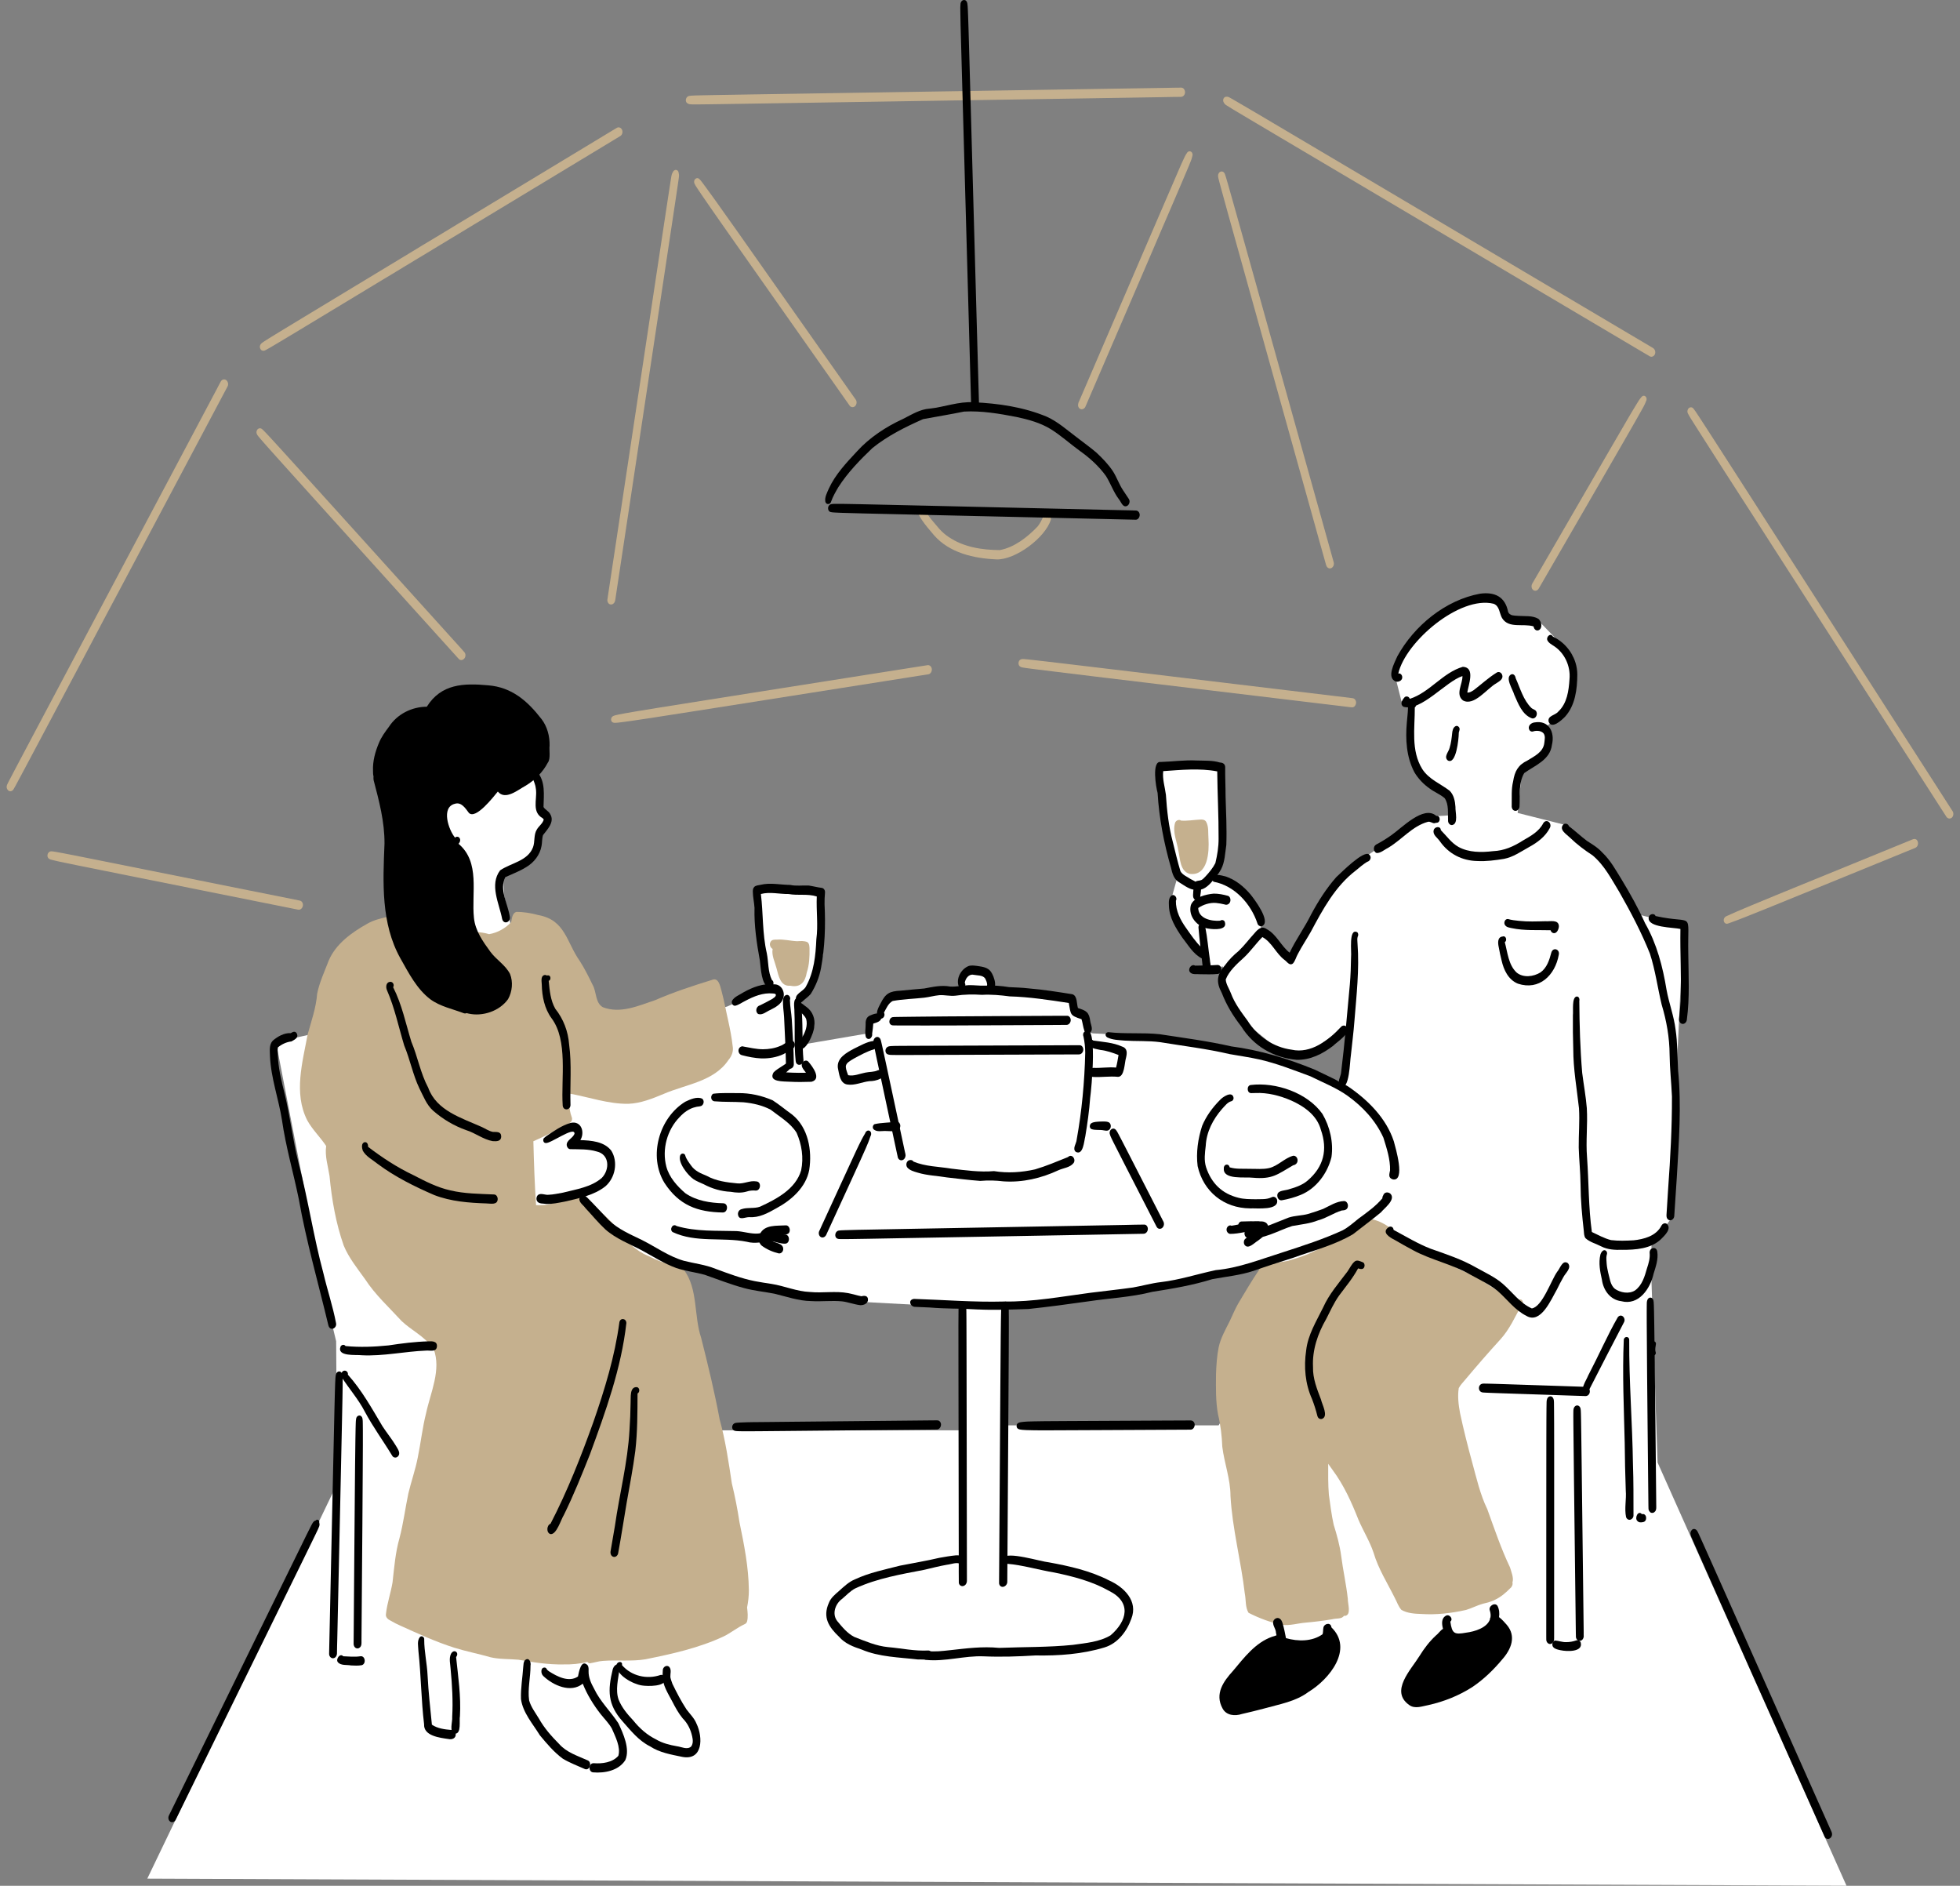 <?xml version="1.0" encoding="UTF-8"?><svg id="a" xmlns="http://www.w3.org/2000/svg" viewBox="0 0 226 217.385"><rect x="0" y="0" width="226" height="217.385" fill="#808080" stroke="none"/><path d="m212.916,217.385l-21.788-48.796-.704-20.954v-4.076l2.119-2.89,1.557-33.915-5.379-1.383-4.637-7.038-3.817-3.291-5.271-1.329.371-3.586-.021-1.946,3.044-1.35v-3.151s3.133-2.452,3.133-4.479-.17-3.572-.17-3.572l-3.659-3.773-3.732-1.022-.721-1.319s-2.098-2.357-6.948,1.14c-4.85,3.497-5.318,6.208-5.318,6.208v1.508l.626,2.479h.82l.17,5.385,1.064,2.553,1.636,1.659,2.129,1.574v1.957l-3,.17-7.275,4.807-4.467,4.552-3.871,7.256-3.361-3.652-.766-2.456-2.803-3.403-1.714-.108.654-2.275-.052-10.516h-7.147l.482,4.815,1.602,8.168-.596,2.127,1.446,3.932,2.085,2.577.924,1.578,1.458-.131v1.787l2.255,4.424,5.063,4.084,2.042-.043,5.098-3.531-.716,6.552-1.446-.298-7.956-2.68-12.171-2.212-7.167-.379-.584-.143-.328-1.89-1.239-.733-.411-1.28-8.901-.681-.34-1.664-1.215-.78h-1.592l-.425,2.216-8.422.866-1.447,2.056-.42.562-.616,1.471-7.977,1.363,1.242-1.721-.507-1.942-.645-1.228,1.221-1.754,1.49-3.822-.188-7.009-7.46-.422,1.144,10.375.372.908-4.944,2.164-14.365,3.73-10.572-13.066-.758-3.476-.12-2.309,2.952-1.795,1.472-3.032.934-1.676-1.169-1.317-.718-4.109s-13.285,2.952-13.245,2.833c.04-.12,2.394,9.535,2.394,9.535l-8.892,16.557-9.916,2.223,5.565,28.796,1.37,5.685.118,16.413-21.895,45.537,195.932.816Zm-97.155-66.404s24.778-3.074,29.605-4.99l-.954,12.075-3.901,6.248h-24.751v-13.333Zm-32.754-4.005l9.945,2.307,5.721.759,7.713.413,4.616.434v13.993h-27.995l-4.623-18.892,4.623.986Z" fill="#fff" stroke-width="0"/><path d="m175.201,149.81c.431-.123.547.579.197.701-.714,1.332-1.349,2.732-2.376,3.871-1.374,1.503-2.757,3.094-4.049,4.636-.26.327-.578.624-.77.996-.149.959-.027,1.942.151,2.89.407,1.919.892,3.82,1.408,5.712.499,1.814.909,3.663,1.735,5.363.823,2.278,1.58,4.522,2.617,6.708.117.417.47,1.252.278,1.709.067.247-.043.531-.254.692-.505.516-1.06.993-1.714,1.309-.445.238-.936.353-1.422.472-.672.184-1.287.519-1.954.719-1.698.38-3.451.584-5.193.464-.764-.021-1.587-.083-2.261-.469-.356-.389-.514-.919-.763-1.377-.854-1.721-1.903-3.353-2.45-5.212-.449-1.342-1.21-2.543-1.758-3.841-.785-1.986-1.665-3.946-2.944-5.668-.172-.251-.352-.497-.53-.745,0,1.188-.021,2.379.078,3.563.167,1.158.297,2.323.556,3.465.366,1.177.701,2.366.863,3.592.212,1.653.583,3.281.764,4.938-.024.553.456,1.887-.34,1.978-.037,0-.073-.006-.107-.017-.239.41-.881.272-1.335.402-1.026.176-2.06.301-3.095.392-.896.073-1.78.364-2.684.255-1.343-.268-2.676-.773-3.887-1.392-.391-.645-.28-1.493-.43-2.22-.435-3.769-1.44-7.468-1.65-11.262-.004-1.938-.709-3.753-.943-5.651-.052-1.258-.191-2.496-.492-3.723-.282-1.521-.245-3.08-.235-4.622.035-1.045.102-2.095.307-3.123.228-1.08.794-2.048,1.28-3.027.324-.692.617-1.403,1-2.067.763-1.254,1.49-2.534,2.323-3.744.228-.422.614-1.442,1.192-.971.074.083.119.165.14.246.741-.26,1.914-.313,2.273-.473,1.208-.353,2.423-.761,3.504-1.416,1.754-1.203,3.325-2.877,5.447-3.392,1.596.132,2.923,1.225,4.071,2.256,1.486.861,2.683,2.043,4.336,2.515.666.217,1.275.564,1.876.915.791.457,1.683.691,2.487,1.113.987.75,1.986,1.419,3.081,1.98.436.204.751.579,1.01.963.032.028.062.057.091.089.139-.218.317-.41.57-.492Z" fill="#c5b08e" stroke-width="0"/><path d="m86.349,183.289c.004.708-.08,1.381-.206,2.01.06.551.134,1.115-.009,1.646-.052.134-.157.243-.293.294-.843.392-1.571.997-2.406,1.405-2.85,1.333-5.946,2.016-9.018,2.634-1.597.269-3.313.055-4.904.186-.512.03-.993.204-1.496.275-.117.01-.221-.065-.288-.161-.891.23-1.808.307-2.729.29-1.763.039-3.487-.236-5.213-.54-1.049-.094-2.239-.048-3.229-.285-1.386-.401-2.793-.667-4.167-1.097-2.125-.672-4.202-1.632-6.215-2.54-.378-.167-.755-.355-1.112-.566-.319-.151-.634-.401-.561-.795.134-1.24.557-2.413.759-3.637.195-1.714.323-3.431.802-5.097.455-1.739.656-3.406,1.02-5.144.329-1.391.815-2.743,1.087-4.146.351-1.715.536-3.443.962-5.124.513-2.399,1.78-5.001.861-7.406-.051-.052-.099-.106-.143-.156-.95-1.315-2.387-1.962-3.534-3.041-1.447-1.58-3.057-3.035-4.231-4.848-.884-1.23-1.86-2.437-2.448-3.846-.914-2.588-1.381-5.312-1.642-8.038-.174-1.142-.557-2.289-.386-3.454-.68-1.028-1.604-1.893-2.195-2.985-1.569-3.114-.535-6.661.063-9.895.43-1.543.968-3.056,1.09-4.668.263-1.319.851-2.554,1.326-3.807.824-1.956,2.666-3.265,4.464-4.272,1.432-.828,3.189-.757,4.62-1.566.235-.118.484.012.577.247.061.205.022.383-.085.536,1.408.002,2.823.13,4.138.62.628.251,1.154.711,1.819.87.405.111.82.165,1.236.211.001,0,.002-.001.004-.001.057-.013.113-.005.162.018.53.057,1.059.112,1.569.269.965-.155,1.892-.68,2.541-1.38.095-.413.117-1.026.586-1.182.856-.01,1.738.14,2.568.367,3.106.569,3.219,3.124,4.766,5.299.558.87,1.019,1.804,1.472,2.734.47.808.291,2.083,1.181,2.583,2.029.787,4.11-.172,6.036-.814,2.126-.926,4.32-1.644,6.533-2.327.755-.335.94.641,1.092,1.169.325,1.18.533,2.389.807,3.581.205.947.395,1.898.5,2.862.118.596-.095,1.162-.484,1.617-1.681,2.5-4.905,2.795-7.473,3.91-1.296.539-2.645,1.085-4.063,1.138-2.321.035-4.539-.772-6.802-1.179-.03.884-.068,1.8.243,2.645.269.664-.392.87-.868,1.091-1.156.631-2.326,1.231-3.531,1.761.063,2.454.143,4.918.312,7.366.67.004,1.372.022,1.993-.266.836-.419,1.71-.886,2.671-.85.853-.084,1.421.734,2.021,1.215,1.007.865,2.023,1.748,2.838,2.803.857,1.234,1.981,2.372,3.389,2.941,1.021.506,2.067.996,3.222,1.043.03.009.059.02.085.033h.001c.321.078.614.278.825.534,1.647,2.206,1.134,5.299,1.986,7.83.79,3.119,1.547,6.251,2.136,9.412.67,2.421,1.031,4.9,1.405,7.377.364,1.488.656,2.991.886,4.506.531,2.565,1.048,5.151,1.075,7.779Z" fill="#c5b08e" stroke-width="0"/><path d="m91.13,113.632c-1.15.111-1.364-1.178-1.596-2.027-.185-.725-.578-1.451-.447-2.215-.276-.151-.406-.535-.239-.81.134-.271.446-.267.708-.262.797-.07,1.569.15,2.354.183.392-.024.826-.06,1.19.106.229.174.234.488.243.748.019.931-.024,1.875-.319,2.764-.174,1.075-.723,1.761-1.894,1.513Z" fill="#c5b08e" stroke-width="0"/><path d="m137.189,100.741c-1.136-.298-1.106-1.747-1.321-2.685-.158-1.056-.695-2.138-.373-3.209.085-.258.461-.433.685-.252.736.056,1.463-.084,2.197-.117.259-.027.565.016.702.261.322.583.207,1.318.266,1.964.09,1.487-.05,4.308-2.155,4.036Z" fill="#c5b08e" stroke-width="0"/><path d="m.902,91.076c-.142-.159-.176-.405-.092-.597,0,0,0,0,0,0,.115-.262.257-.513.389-.767.118-.227.238-.455.357-.681.256-.486.513-.973.769-1.458.528-1.003,1.06-2.003,1.591-3.003,1.057-1.992,2.115-3.983,3.17-5.975,1.012-1.906,2.023-3.812,3.035-5.718,1.088-2.049,2.175-4.098,3.263-6.147,1.04-1.959,2.077-3.919,3.119-5.876,1.059-1.99,2.115-3.982,3.172-5.975,1.051-1.982,2.104-3.964,3.156-5.946.48-.906.962-1.81,1.441-2.716.244-.458.488-.917.73-1.375.153-.289.296-.584.459-.867.005-.009.009-.018.015-.026.139-.223.424-.288.63-.112.206.173.259.509.119.738-.157.311-.326.615-.49.922-.254.475-.505.951-.757,1.425-.528.993-1.053,1.989-1.582,2.983-1.039,1.948-2.072,3.899-3.106,5.851-1.049,1.981-2.103,3.959-3.153,5.94-1.107,2.087-2.214,4.175-3.323,6.26-1.034,1.945-2.077,3.886-3.098,5.837-1.057,2.02-2.138,4.027-3.206,6.041-1.045,1.967-2.089,3.935-3.135,5.902-.452.852-.906,1.704-1.359,2.556-.257.483-.514.963-.772,1.444-.106.197-.212.395-.319.591-.124.229-.241.468-.382.687-.083.129-.213.199-.345.199-.106,0-.212-.044-.296-.138Z" fill="#c5b08e" stroke-width="0"/><path d="m30.352,40.434c-.006-.001-.012-.001-.018-.002,0,0,0,0,0,0-.054-.002-.108-.017-.161-.049-.197-.119-.265-.414-.162-.617.044-.084.091-.149.165-.208.055-.045.113-.087.172-.128.108-.077.223-.146.335-.218.223-.141.449-.282.674-.421.441-.274.885-.542,1.329-.812.841-.513,1.683-1.021,2.526-1.531,1.8-1.091,3.602-2.178,5.402-3.268,1.876-1.136,3.754-2.267,5.63-3.404l.016-.009c.008-.005.016-.01.023-.014h0c.427-.262.856-.524,1.23-.745.847-.513,1.69-1.036,2.537-1.532.006-.004.012-.007.018-.011l.017-.011c.41-.251.818-.502,1.22-.737.004-.003.009-.005.013-.008h.002c.86-.534,1.733-1.051,2.599-1.573.928-.559,1.855-1.121,2.782-1.682,1.791-1.082,3.581-2.165,5.372-3.247,1.805-1.091,3.612-2.183,5.418-3.275.756-.457,1.511-.914,2.267-1.371.329-.199.657-.396.985-.595.137-.083.271-.172.405-.242.215-.106.459-.004.567.214.117.236.062.575-.166.728-.15.1-.308.189-.463.282-.424.256-.847.513-1.271.769-.919.555-1.837,1.109-2.755,1.665-1.777,1.075-3.556,2.15-5.333,3.224-1.774,1.071-3.546,2.143-5.318,3.214-.762.462-1.525.923-2.287,1.383-.792.478-1.577.966-2.367,1.43-.006.003-.011.007-.017.01l-.019.012c-.41.251-.82.503-1.219.737-.006.004-.011.007-.017.01h0c-.843.513-1.685,1.033-2.535,1.533-.414.254-.83.508-1.238.748-.004.002-.008.005-.012.007l-.005.003c-.934.578-1.881,1.138-2.821,1.705-.906.547-1.81,1.096-2.716,1.642-1.809,1.093-3.617,2.186-5.425,3.279-.843.51-1.686,1.02-2.53,1.526-.452.271-.904.541-1.357.812-.238.141-.475.282-.714.419-.121.069-.243.138-.364.206-.109.06-.258.155-.389.155-.008,0-.015,0-.023,0Z" fill="#c5b08e" stroke-width="0"/><path d="m79.943,12.033h-.063c-.221,0-.462,0-.64-.138-.239-.183-.193-.568.024-.744.101-.082.233-.105.358-.117.166-.017.332-.022.497-.028.301-.011.603-.017.904-.023.57-.013,1.141-.023,1.71-.033,1.249-.022,2.5-.041,3.749-.062,2.451-.04,4.904-.084,7.356-.117,2.489-.034,4.978-.079,7.467-.118,2.504-.039,5.007-.084,7.511-.119,2.558-.035,5.117-.08,7.677-.121,2.411-.038,4.823-.077,7.235-.115,2.5-.039,5.001-.079,7.501-.118,1.082-.017,2.164-.033,3.246-.051.577-.011,1.156-.028,1.732-.028.278,0,.444.3.435.547-.009.261-.191.517-.469.517-.714,0-1.43.022-2.144.034-1.269.023-2.539.041-3.808.061-2.444.038-4.888.078-7.332.116-2.567.04-5.135.079-7.704.122-2.467.04-4.935.078-7.404.117-2.421.038-4.842.077-7.263.115-2.527.039-5.055.08-7.582.119-2.44.039-4.879.079-7.32.115-1.085.016-2.17.034-3.254.049-.557.007-1.113.015-1.669.02-.178,0-.355.002-.533.002-.074,0-.147,0-.221,0Z" fill="#c5b08e" stroke-width="0"/><path d="m190.205,41.063c-.171-.113-.356-.21-.531-.314-.411-.243-.82-.485-1.231-.728-.88-.523-1.761-1.045-2.643-1.566-1.845-1.091-3.691-2.181-5.533-3.275-1.822-1.082-3.647-2.159-5.469-3.239-1.848-1.096-3.697-2.188-5.545-3.284-1.858-1.101-3.718-2.196-5.573-3.3-1.865-1.11-3.736-2.212-5.603-3.319-1.903-1.126-3.805-2.253-5.708-3.38-1.804-1.069-3.609-2.138-5.413-3.207-.936-.553-1.871-1.109-2.805-1.664-.461-.274-.92-.549-1.38-.823-.442-.263-.886-.525-1.319-.803-.099-.063-.21-.132-.273-.233-.012-.02-.024-.04-.034-.06-.113-.133-.14-.336-.07-.495.064-.146.208-.238.355-.22.052-.006.105-.003.156.01.132.033.258.116.377.183.217.122.434.246.65.373.488.285.976.57,1.463.857.891.525,1.789,1.041,2.673,1.578.442.269.892.527,1.338.791.499.296.998.591,1.497.886.94.557,1.88,1.115,2.821,1.67,1.775,1.047,3.547,2.1,5.322,3.151,1.902,1.126,3.803,2.253,5.706,3.379,1.821,1.079,3.643,2.159,5.466,3.236,1.853,1.096,3.703,2.196,5.557,3.291,1.872,1.106,3.741,2.216,5.612,3.323,1.862,1.102,3.725,2.204,5.585,3.307,1.619.961,3.241,1.915,4.857,2.877.034.021.069.039.101.06.23.154.314.468.205.722-.072.163-.233.28-.402.28-.069,0-.14-.02-.206-.064Z" fill="#c5b08e" stroke-width="0"/><path d="m224.452,94.186s-.004-.007-.007-.01c-.01-.014-.02-.028-.029-.043-.071-.105-.136-.214-.204-.319-.128-.199-.255-.396-.383-.595-.282-.44-.567-.878-.847-1.319-.555-.872-1.117-1.739-1.675-2.607-1.174-1.826-2.346-3.651-3.519-5.477-1.153-1.795-2.307-3.591-3.46-5.386-1.099-1.715-2.203-3.428-3.303-5.141-1.197-1.864-2.395-3.729-3.592-5.592-1.151-1.789-2.303-3.578-3.45-5.368-1.137-1.775-2.268-3.552-3.417-5.319-1.134-1.745-2.25-3.502-3.373-5.256-.441-.69-.882-1.38-1.324-2.071-.208-.329-.418-.658-.625-.987-.218-.349-.453-.694-.631-1.064-.126-.261.03-.672.35-.679.135-.003.242.065.312.164.159.19.293.405.429.611.143.217.285.433.428.651.282.431.563.865.843,1.298.579.897,1.154,1.795,1.735,2.691.572.882,1.137,1.769,1.706,2.652.595.925,1.195,1.847,1.783,2.775,1.108,1.745,2.238,3.479,3.354,5.219,1.173,1.827,2.346,3.652,3.519,5.478,1.186,1.847,2.372,3.692,3.558,5.538,1.102,1.714,2.203,3.429,3.304,5.143,1.173,1.827,2.346,3.654,3.52,5.48,1.127,1.753,2.253,3.506,3.379,5.258.422.657.845,1.314,1.266,1.972.341.531.675,1.068,1.024,1.595.009.013.018.026.026.039l.003.004c.027.045.05.093.063.145.063.252-.024.57-.289.67-.045.017-.09.025-.134.025-.134,0-.258-.072-.343-.178v.003Z" fill="#c5b08e" stroke-width="0"/><path d="m114.905,64.484c-2.619-.112-5.431-.742-7.223-2.802-.483-.571-.974-1.139-1.396-1.758-.236-.383-.553-.821-.472-1.292.08-.386.553-.465.747-.118.367.959,1.13,1.701,1.776,2.482.312.339.656.646,1.042.899,1.746,1.188,3.85,1.5,5.909,1.517,1.7-.32,3.19-1.5,4.361-2.726.276-.351.476-.751.66-1.155.079-.217.302-.36.531-.278.251.089.397.41.327.662-.64,2.075-4.082,4.642-6.263,4.57Z" fill="#c5b08e" stroke-width="0"/><path d="m52.945,76.002c-.098-.089-.182-.194-.271-.291-.171-.189-.343-.378-.513-.568-.347-.384-.694-.768-1.041-1.152-.683-.755-1.364-1.51-2.047-2.265-1.475-1.633-2.95-3.265-4.425-4.898-1.398-1.548-2.796-3.094-4.193-4.642-1.409-1.561-2.821-3.12-4.228-4.683-1.437-1.594-2.875-3.187-4.309-4.785-.405-.452-.811-.903-1.212-1.358-.212-.24-.423-.48-.633-.722-.083-.095-.166-.193-.245-.291-.049-.062-.104-.122-.146-.189-.029-.045-.053-.088-.071-.134-.074-.165-.045-.373.069-.512.082-.099.204-.152.321-.142.01.001.021.003.029.004.015.003.03.006.044.011.047.014.09.036.134.071.05.04.095.084.141.128.1.099.197.2.295.301.167.173.33.35.494.527.36.39.719.781,1.076,1.174.731.802,1.461,1.605,2.19,2.41,1.401,1.546,2.801,3.092,4.199,4.64,1.44,1.592,2.885,3.18,4.319,4.778,1.444,1.61,2.896,3.213,4.349,4.813,1.425,1.569,2.84,3.145,4.26,4.716.371.41.74.819,1.11,1.227.196.217.391.434.588.651.104.115.202.235.262.299.205.189.236.5.089.735-.084.136-.246.238-.405.238-.082,0-.163-.027-.232-.091Z" fill="#c5b08e" stroke-width="0"/><path d="m70.163,69.548c-.108-.129-.14-.279-.13-.402.02-.183.054-.366.08-.549.041-.271.082-.541.123-.812.076-.502.151-1.003.227-1.505.161-1.068.322-2.136.484-3.203.314-2.089.63-4.178.946-6.268.333-2.206.666-4.411.997-6.616.311-2.061.623-4.122.934-6.182.329-2.182.657-4.364.987-6.546.322-2.127.644-4.254.963-6.381.325-2.173.657-4.347.985-6.519.119-.789.239-1.576.36-2.363.066-.431.132-.863.199-1.294.032-.205.065-.41.1-.614.024-.137.063-.287.144-.402.05-.18.227-.337.419-.301.189.036.274.213.279.387.067.19.025.424-.002.625-.032.236-.067.473-.102.708-.082.55-.163,1.098-.245,1.647-.155,1.037-.311,2.073-.467,3.109-.33,2.199-.661,4.397-.993,6.593-.312,2.066-.623,4.131-.935,6.197l-1.006,6.67c-.311,2.065-.623,4.128-.935,6.193-.33,2.189-.659,4.378-.99,6.567-.319,2.109-.637,4.219-.956,6.329-.133.882-.266,1.766-.4,2.65-.063.422-.127.843-.191,1.265-.028.191-.057.383-.085.573-.03.197-.076.372-.249.501-.07.053-.156.079-.242.079-.113,0-.224-.045-.299-.135Z" fill="#c5b08e" stroke-width="0"/><path d="m97.984,46.782s-.002-.002-.001-.001c-.082-.105-.155-.219-.232-.329-.145-.206-.29-.413-.436-.619-.289-.41-.577-.82-.865-1.23-.561-.796-1.12-1.592-1.681-2.387-1.166-1.659-2.334-3.318-3.503-4.977-1.166-1.655-2.331-3.312-3.497-4.968-1.134-1.609-2.267-3.218-3.396-4.831-.391-.557-.79-1.111-1.174-1.673-.193-.276-.387-.551-.54-.773-.18-.259-.363-.517-.542-.778l-.005-.006c-.361-.519-.72-1.04-1.078-1.561-.151-.221-.301-.441-.449-.664-.088-.133-.177-.265-.262-.399-.09-.143-.188-.285-.25-.442,0,0,0,0,.001,0-.046-.108-.05-.238-.01-.349.087-.235.351-.345.552-.176.157.132.277.314.402.475.101.13.199.265.296.397.221.299.44.598.656.901.46.64.925,1.276,1.374,1.923,1.163,1.623,2.309,3.258,3.457,4.892,1.164,1.659,2.334,3.314,3.501,4.972,1.153,1.638,2.307,3.275,3.46,4.915,1.169,1.661,2.339,3.323,3.509,4.984.265.377.529.752.794,1.127.134.191.269.382.403.573.065.092.135.183.197.277.16.212.132.543-.043.737-.088.097-.203.145-.317.145-.118,0-.236-.052-.323-.156Z" fill="#c5b08e" stroke-width="0"/><path d="m124.554,47.137c-.241-.127-.291-.417-.214-.656-.005.01-.009.019-.014.029-.006.026-.011.051-.016.077.015-.147.107-.307.165-.44.091-.212.183-.423.273-.635.197-.458.395-.918.594-1.376.421-.976.84-1.953,1.26-2.93.804-1.865,1.608-3.732,2.411-5.598.859-1.997,1.72-3.993,2.579-5.99.818-1.899,1.636-3.798,2.456-5.696.43-.997.861-1.993,1.292-2.989.406-.937.798-1.883,1.238-2.805.073-.153.144-.301.247-.433,0-.001.001-.003.002-.004.082-.185.289-.321.486-.216.194.101.246.369.163.558-.002.004-.004.008-.006.012-.017.093-.038.183-.07.273-.043.119-.087.238-.134.355-.093.232-.188.463-.284.692-.216.514-.434,1.026-.653,1.538-.41.962-.815,1.923-1.234,2.882-.851,1.954-1.683,3.915-2.524,5.873-.807,1.88-1.617,3.758-2.426,5.636-.831,1.931-1.663,3.862-2.494,5.792-.807,1.875-1.613,3.752-2.422,5.626-.019.043-.036.086-.056.129-.063.191-.249.34-.444.34-.059,0-.119-.014-.177-.044Z" fill="#c5b08e" stroke-width="0"/><path d="m152.918,65.173c-.008-.026-.016-.053-.023-.08-.549-1.931-1.079-3.867-1.619-5.799-.595-2.128-1.188-4.256-1.783-6.383-.586-2.099-1.173-4.197-1.758-6.294-.579-2.073-1.159-4.147-1.738-6.22-.581-2.084-1.164-4.169-1.745-6.252-.585-2.098-1.17-4.195-1.755-6.293-.57-2.042-1.143-4.082-1.698-6.127-.072-.262-.144-.525-.212-.79-.037-.137-.076-.274-.105-.412-.043-.205-.062-.402.065-.585.091-.134.249-.201.408-.161.145.037.245.176.293.311.049.139.093.28.134.422.074.245.145.491.216.737.156.541.308,1.085.462,1.626.301,1.062.597,2.123.895,3.185.585,2.086,1.17,4.17,1.752,6.255.568,2.043,1.142,4.082,1.71,6.125.588,2.109,1.184,4.215,1.767,6.326.574,2.075,1.163,4.144,1.737,6.219.584,2.106,1.176,4.21,1.764,6.315.569,2.039,1.14,4.078,1.709,6.118.119.427.236.854.357,1.281.007.019.012.037.017.057.007.021.012.043.017.064.071.255-.04.574-.296.679-.051.021-.101.03-.149.03-.196,0-.364-.157-.42-.353Z" fill="#c5b08e" stroke-width="0"/><path d="m176.795,68.024c-.139-.102-.194-.267-.2-.433-.01-.212.138-.405.238-.578.126-.217.251-.435.378-.652.249-.429.496-.858.745-1.287.517-.893,1.034-1.786,1.55-2.678,1-1.726,2-3.452,2.999-5.178,1.047-1.811,2.098-3.62,3.148-5.429.527-.906,1.053-1.811,1.58-2.716.491-.843.975-1.692,1.492-2.518.162-.26.317-.528.522-.758.101-.155.3-.237.464-.116.166.121.197.38.095.552-.001.002-.003.004-.004.007-.146.414-.377.8-.591,1.181-.263.47-.529.94-.797,1.409-.481.845-.968,1.687-1.453,2.529-1.058,1.833-2.116,3.668-3.176,5.5-1.002,1.731-2.004,3.463-3.005,5.194-1.018,1.76-2.036,3.519-3.055,5.278l-.252.435c-.074.129-.151.251-.3.308-.047.018-.095.027-.144.027-.083,0-.165-.026-.234-.077Z" fill="#c5b08e" stroke-width="0"/><path d="m198.801,106.285c-.09-.185-.045-.423.104-.564.087-.082.212-.126.319-.176.138-.063.277-.127.416-.189.227-.102.455-.202.683-.301.535-.23,1.071-.456,1.55-.655,1.944-.815,3.902-1.605,5.853-2.406,2.001-.82,4.004-1.637,6.007-2.454,1.919-.783,3.837-1.568,5.756-2.35.24-.098.48-.196.722-.294.124-.051.249-.113.379-.154.004-.001.008-.003.007-.002l.028-.01c.037-.011.075-.017.116-.017.466,0,.542.678.244.935-.053.045-.081.065-.122.083-.134.07-.285.117-.424.174-.228.094-.457.186-.685.279-.466.19-.932.38-1.399.572-.974.397-1.947.797-2.923,1.193-1.982.803-3.96,1.617-5.941,2.424-1.911.778-3.82,1.559-5.734,2.333-.776.314-1.554.627-2.333.936-.389.155-.779.306-1.169.455-.193.072-.385.144-.579.213-.084.032-.169.062-.254.091-.083.028-.172.07-.261.083-.017.003-.034.004-.051.004-.13,0-.249-.085-.309-.204Z" fill="#c5b08e" stroke-width="0"/><path d="m34.321,104.853c-.095-.02-.19-.039-.285-.057-.217-.044-.434-.088-.651-.132-.48-.096-.962-.193-1.442-.289-.931-.186-1.861-.373-2.793-.559-1.915-.386-3.831-.768-5.746-1.153-1.986-.4-3.971-.797-5.957-1.195-1.881-.378-3.763-.753-5.644-1.134-.957-.193-1.912-.385-2.869-.578-.48-.098-.959-.195-1.438-.296-.47-.099-.945-.19-1.41-.31-.083-.021-.166-.043-.247-.066-.118-.034-.212-.087-.286-.189-.151-.206-.082-.536.121-.681.016-.012.033-.022.05-.03,0,0,0,0,0,0,.122-.073.275-.048.41-.028.115.016.229.033.344.054.244.044.488.087.731.132.477.09.952.185,1.429.277.931.179,1.861.368,2.79.556,1.981.4,3.963.794,5.945,1.192,1.864.374,3.729.747,5.592,1.121,1.949.391,3.897.791,5.848,1.174,1.877.367,3.751.752,5.625,1.127.038.008.076.015.114.024.088.011.163.051.222.109.008.007.016.015.02.021.095.105.144.256.137.399-.013.257-.204.529-.481.529-.045,0-.084-.009-.128-.017Z" fill="#c5b08e" stroke-width="0"/><path d="m70.856,83.324c-.077,0-.135-.021-.205-.051-.221-.098-.233-.424-.106-.596.02-.027.043-.052.07-.073,0,0,0,0,0,0,.104-.084.229-.124.358-.155.115-.027.229-.055.345-.078.24-.048.48-.093.72-.138.43-.08.863-.152,1.296-.224.942-.158,1.886-.311,2.83-.463,1.827-.293,3.657-.584,5.485-.872,1.748-.275,3.495-.553,5.241-.829,1.831-.289,3.66-.578,5.49-.867,1.795-.283,3.591-.567,5.385-.85,1.847-.29,3.692-.583,5.539-.874.635-.1,1.27-.2,1.904-.301l1.002-.157c.24-.038.48-.082.721-.114.02-.004.041-.008.063-.008.277,0,.453.246.453.508.001.239-.164.533-.426.552-.285.055-.574.09-.861.134-.438.069-.876.139-1.314.208-.884.139-1.766.279-2.649.418-1.799.282-3.596.57-5.395.851-1.866.291-3.732.589-5.598.884-1.815.288-3.63.573-5.445.859-1.745.274-3.49.549-5.234.824-1.867.296-3.736.589-5.606.874-.708.107-1.415.213-2.123.316-.352.051-.703.098-1.056.144-.158.02-.317.038-.475.056-.089.009-.177.013-.266.021-.016.001-.032.002-.048.002-.032,0-.064-.002-.096-.002Z" fill="#c5b08e" stroke-width="0"/><path d="m155.356,81.48c-.413-.048-.828-.099-1.241-.149-1.015-.121-2.032-.244-3.047-.364-2.117-.254-4.234-.51-6.352-.763-2.094-.25-4.189-.502-6.283-.753-2.103-.252-4.205-.503-6.308-.757-2.075-.25-4.149-.499-6.225-.748-2.06-.249-4.12-.495-6.179-.755-.361-.045-.722-.091-1.082-.138-.156-.021-.313-.041-.469-.065-.106-.016-.212-.033-.317-.054s-.19-.06-.272-.13c-.218-.185-.174-.636.084-.769.071-.035.129-.056.208-.065.068-.007.139.001.207.004.123.006.247.022.371.035.243.024.486.051.729.078.518.059,1.036.117,1.553.178,1.065.124,2.129.25,3.194.377,2.093.25,4.186.505,6.28.75,2.115.247,4.227.51,6.34.759,2.006.239,4.01.483,6.017.722,2.122.254,4.244.511,6.368.764,2.031.243,4.063.486,6.095.731.314.038.629.083.908.113.258.017.427.244.431.5.004.243-.167.559-.445.559-.186,0-.378-.039-.563-.061Z" fill="#c5b08e" stroke-width="0"/><path d="m111.976,46.64c-.002-.062-.004-.124-.005-.187-.004-.154-.009-.307-.013-.461-.001-.038-.003-.075-.003-.112-.052-1.832-.102-3.664-.153-5.498-.06-2.181-.122-4.361-.183-6.543-.061-2.211-.124-4.423-.184-6.635-.06-2.16-.121-4.32-.18-6.48-.061-2.193-.122-4.386-.183-6.578-.06-2.128-.119-4.255-.178-6.383-.03-1.103-.061-2.206-.09-3.309-.029-1.063-.066-2.126-.072-3.187-.001-.283-.012-.572.022-.853.024-.201.178-.403.394-.412.223-.01.358.18.388.379,0,0,.001,0,.002,0,.044.244.046.497.06.742.013.265.023.529.033.792.02.512.034,1.023.05,1.535.033,1.115.065,2.229.096,3.345.06,2.159.119,4.317.18,6.476.062,2.204.123,4.409.184,6.613.06,2.157.119,4.314.18,6.47.061,2.199.122,4.399.183,6.598.06,2.127.119,4.253.178,6.38.058,2.113.117,4.228.177,6.341.012.102.006.212.009.3.006.21.011.419.017.63.007.256-.184.539-.456.551-.006,0-.012,0-.018,0-.273,0-.427-.264-.434-.512Z" stroke-width="0"/><path d="m130.962,59.912s0,0,0,0c0,0,0,0-.001,0-.013,0-.026,0-.039-.001-1.987-.053-3.973-.091-5.959-.137-2.078-.049-4.156-.096-6.235-.144-2.164-.049-4.327-.1-6.491-.149-2.129-.049-4.259-.099-6.388-.147-2.099-.048-4.199-.096-6.298-.146-.845-.02-1.69-.041-2.519-.071h-.018c-.016-.001-.031-.002-.043-.002-.185-.007-.369-.015-.554-.025-.218-.012-.444-.015-.656-.069-.258-.067-.329-.407-.244-.625.05-.128.168-.239.299-.274,0,0,0,0,0,0,.003,0,.005,0,.008-.002.011-.003.023-.005.034-.006.229-.041.472-.031.703-.031.258,0,.516.002.774.005.536.006,1.074.018,1.61.029,1.051.023,2.1.045,3.151.069,2.109.05,4.219.1,6.327.145,2.093.045,4.186.094,6.279.145,2.162.052,4.325.1,6.487.149,2.1.049,4.199.098,6.299.145l1.92.044c.521.013,1.043.015,1.564.037,0,0,0,0-.001,0,0,0,0,0,.001,0,.004,0,.009,0,.013,0,.262.015.428.251.43.506.001.246-.174.555-.452.555,0,0-.001,0-.002,0Z" stroke-width="0"/><path d="m129.729,58.37c-.348-.06-.506-.584-.709-.814-.632-.832-.946-1.807-1.496-2.685-.819-1.132-1.863-2.078-2.999-2.884-1.125-.819-2.163-1.759-3.34-2.501-1.232-.76-2.614-1.128-4.01-1.426-1.977-.381-3.99-.724-6.009-.616-1.567.323-3.165.578-4.73.871-2.061.913-4.091,1.923-5.847,3.34-1.44,1.373-2.855,2.834-3.931,4.515-.304.527-.617,1.056-.818,1.632-.069.365-.575.431-.672.035-.1-.526.204-1.039.401-1.513.758-1.646,2.021-2.973,3.242-4.286,1.46-1.612,3.35-2.843,5.308-3.744.99-.493,1.961-1.125,3.094-1.191-.009.001-.018.003-.027.004-.001,0-.003,0-.004,0,1.704-.183,3.37-.848,5.094-.735,2.854.126,5.769.558,8.419,1.663,1.296.582,2.353,1.548,3.48,2.39.749.588,1.531,1.133,2.254,1.754.694.654,1.375,1.348,1.899,2.148.442.688.707,1.495,1.157,2.174.25.375.455.673.684,1.029.209.322-.027.878-.441.837Z" stroke-width="0"/><path d="m166.971,94.611c-.042-.864.11-1.886-.398-2.605-.517-.448-1.187-.698-1.735-1.115-.699-.487-1.306-1.126-1.744-1.858-.934-1.766-1.05-3.8-.876-5.756.043-.572.114-1.038.129-1.557.004-.225-.011-.469.133-.657.084-.146.253-.143.392-.193.403-.136.565.477.263.682.013,2.382-.467,4.955.858,7.099.762,1.184,2.078,1.682,3.15,2.495.502.495.634,1.201.68,1.876-.036.57.381,1.956-.393,2.092-.267.015-.466-.249-.458-.503Z" stroke-width="0"/><path d="m166.947,87.668c-.514-.422.104-.994.205-1.469.167-.542.234-1.105.29-1.667.03-.313.103-.682.412-.829.195-.076.383.059.434.249.062.217-.104.41-.084.63-.009.587-.292,3.61-1.257,3.086Z" stroke-width="0"/><path d="m174.697,93.469c-.287-.034-.412-.338-.387-.593.022-.935-.065-1.88.162-2.799.184-1.168.562-1.884,1.655-2.411.802-.499,1.812-.958,1.94-2.009.042-.424.152-.797-.096-1.136.008.008.015.017.023.026.005.009.011.017.017.025-.264-.333-.761-.373-1.149-.282-.187.093-.417.04-.518-.149-.237-.427.186-.829.606-.863,1.661-.283,2.352,1.142,1.997,2.588-.206,1.738-1.95,2.363-3.196,3.252-.676,1.159-.471,2.591-.542,3.876-.024.253-.241.51-.511.477Z" stroke-width="0"/><path d="m161.833,81.474c-.425-.249-.183-.742.067-1.026.168-.27.581-.187.652.114,2.309-.737,3.806-3.032,6.128-3.696,1.469.072.633,2.087.508,2.96.265.055.521-.139.74-.268.886-.676,1.706-1.446,2.66-2.03.232-.143.506-.01.603.227.216.513-.313.787-.67,1.021-1.056.587-2.562,2.686-3.836,1.965-.902-.71-.022-1.896-.058-2.807-1.924.626-4.776,4.118-6.793,3.541Z" stroke-width="0"/><path d="m176.639,82.807c-1.132-.418-1.584-1.708-2.04-2.726-.148-.582-1.139-2.029-.307-2.355.298-.063.446.228.484.477.522,1.155.866,2.487,1.791,3.397.181.183.506.198.596.464.157.336-.127.857-.524.742Z" stroke-width="0"/><path d="m160.971,78.576c-1.157-.42-.176-2.171.149-2.918,1.927-3.52,5.558-6.497,9.55-7.221,1.685-.224,2.885.348,3.226,2.098.172.456.742.424,1.148.459.791.064,1.637-.067,2.34.342.361.292.526,1.082.029,1.316-.307.122-.552-.157-.583-.444-1.222-.372-2.874.291-3.639-.969-.313-.553-.277-1.389-.974-1.641-3.893-.957-10.141,4.359-10.987,8.047.231-.069.424.144.452.355.07.399-.358.651-.711.575Z" stroke-width="0"/><path d="m178.571,83.212c-.176-.726.756-.734,1.111-1.185,1.015-.946,1.203-2.402,1.29-3.715.15-1.549-.596-3.143-1.949-3.936-.216-.144-.438-.274-.57-.505-.244-.403.3-.986.608-.487,1.677.806,2.805,2.508,2.813,4.381-.013,1.691-.236,3.544-1.41,4.851-.383.39-1.548,1.489-1.891.595Z" stroke-width="0"/><path d="m158.739,98.333c-.408-.126-.425-.775-.066-.973.608-.32,1.192-.679,1.752-1.077,1.194-.821,3.736-3.506,5.186-2.232.495-.081.535.754.066.793-.107-.01-.194.046-.296.057-.261-.01-.475-.243-.753-.159-1.786.49-2.993,2.064-4.551,2.979-.411.199-.879.637-1.338.611Z" stroke-width="0"/><path d="m170.346,99.257c-1.764-.035-3.299-.825-4.317-2.273-.263-.406-.845-.726-.719-1.27.08-.431.81-.537.826-.018.668.665,1.207,1.473,2.049,1.942,1.197.651,2.653.637,3.971.481,1.304-.054,2.38-.548,3.443-1.225.891-.515,1.85-1.03,2.339-1.982.374-.614,1.074-.014.764.54-.517.996-1.431,1.672-2.396,2.197-.927.516-1.829,1.159-2.89,1.36-1.012.16-2.042.304-3.069.247Z" stroke-width="0"/><path d="m149.5,122.172c-2.661-.247-4.972-1.585-6.391-3.87-.928-1.178-1.689-2.442-2.232-3.842-.675-1.259-.575-2.128.374-3.192.444-.62.98-1.157,1.568-1.639.671-.639,1.222-1.39,1.849-2.07.386-.452.809-.869,1.402-.449,1.143.619,1.626,1.929,2.633,2.712.722-1.525,1.731-2.894,2.478-4.409.811-1.516,1.75-2.993,2.886-4.286.574-.527,3.141-3.127,3.787-2.635.353.275.177.762-.227.865-.459.285-.872.639-1.285.984-2.389,1.823-3.809,4.484-5.201,7.081-.479.848-1.027,1.66-1.476,2.524-.215.362-.3.81-.583,1.121-.401.311-.671-.211-.969-.411-.993-.744-1.452-2.035-2.552-2.635-.739.743-1.341,1.614-2.101,2.337-.776.703-1.747,1.563-2.125,2.554.037.56.394,1.044.586,1.561.444,1.198,1.192,2.182,1.933,3.19,1.12,1.792,2.976,3.058,5.077,3.34,2.224.497,4.283-1.098,5.709-2.64.177-.195.477-.188.64.022.53.732-1.099,1.698-1.554,2.167-1.215.938-2.658,1.666-4.228,1.62Z" stroke-width="0"/><path d="m154.601,125.289c-.594-.354.039-1.196.046-1.73.415-3.346.681-6.711.998-10.068.088-1.054.129-2.111.14-3.169.079-.546-.305-3.385.714-2.858.144.14.145.371.044.534-.072.25-.015.523-.012.78.225,2.975-.119,5.941-.356,8.904-.1,1.332-.274,2.654-.412,3.982-.119.658-.139,4.027-1.162,3.625Z" stroke-width="0"/><path d="m179.028,107.533c-.123-.06-.201-.171-.235-.297,0,0,0,0,0,0-1.501-.046-3.019.072-4.499-.247-.265-.059-.574-.092-.742-.33-.214-.26-.026-.765.334-.716.401.12.834.167,1.257.209,1.054.114,2.003.066,3.04.044.545.048,1.532-.242,1.566.573-.007.366-.271.96-.72.765Z" stroke-width="0"/><path d="m175.018,113.392c-1.093-.446-1.627-1.573-1.872-2.662-.135-.511-.238-1.025-.332-1.544-.102-.457-.171-1.171.453-1.23.385-.136.546.469.247.656.317,1.182.418,2.607,1.35,3.489.767.649,1.964.493,2.769-.008.74-.534,1.02-1.433,1.243-2.277.198-.679,1.015-.399.86.257-.422,2.35-2.248,4.141-4.718,3.319Z" stroke-width="0"/><path d="m192.543,140.67c-.284-.033-.405-.327-.388-.58.071-1.028.122-2.056.194-3.085.258-3.573.447-7.035.438-10.596-.071-1.647-.253-3.2-.271-4.838-.012-1.964-.353-3.893-.918-5.77-.471-1.955-.728-3.957-1.354-5.874-.972-2.438-2.205-4.777-3.503-7.058-.921-1.506-1.734-3.124-3.115-4.273-.93-.607-1.811-1.265-2.608-2.046-.389-.382-1.306-.915-.751-1.508.205-.184.569-.071.63.188.714.541,1.363,1.16,2.078,1.697.627.408,1.273.784,1.778,1.347.952.897,1.568,2.048,2.248,3.146.983,1.622,1.91,3.289,2.691,5.014,1.348,2.358,2.037,5.015,2.469,7.662.281,1.541.85,3.019,1.041,4.577.235,1.528.209,3.196.291,4.711.408,4.117.089,8.257-.149,12.376-.111,1.477-.184,2.956-.293,4.434-.018.253-.244.507-.51.475Z" stroke-width="0"/><path d="m187.039,144.075c-.821.024-1.658-.011-2.405-.394-.593-.311-1.305-.481-1.803-.934-.184-.223-.178-.55-.205-.824-.205-1.792-.369-3.584-.379-5.39-.016-1.417-.168-2.829-.21-4.244-.014-1.512.123-3.02.031-4.531-.251-2.272-.664-4.53-.66-6.819-.04-1.297-.06-2.594-.043-3.891.064-.507-.152-2.083.433-2.174.267-.018.359.285.306.503.02,2.769.098,5.541.333,8.3.17,1.356.423,2.701.533,4.063.114,1.886-.128,3.797.027,5.679.206,2.868.16,5.747.555,8.602.721.337,1.43.736,2.205.933.866.104,1.74.076,2.607.024-.022.004-.043.006-.065.01,1.263-.132,2.662-.494,3.283-1.713.119-.223.397-.343.619-.185.59.556-.265,1.343-.663,1.746-1.174,1.135-2.955,1.243-4.499,1.241Z" stroke-width="0"/><path d="m186.937,149.996c-1.274-.155-2.059-1.261-2.225-2.467-.213-.945-.407-1.941-.176-2.9.075-.27.356-.694.658-.431.128.123.14.322.068.475-.083.331-.013.688-.003,1.022.031.369.104.678.167.986.187.643.227,1.421.768,1.884.639.453,1.638.634,2.326.197.83-.591,1.128-1.638,1.385-2.548.193-.585.375-1.181.307-1.805-.022-.603.786-.777.884-.127.129.878-.168,1.716-.424,2.543-.385,1.73-1.717,3.709-3.736,3.172Z" stroke-width="0"/><path d="m176.012,151.691c-1.349-.664-2.222-1.912-3.331-2.878-.949-.765-2.063-1.28-3.124-1.868-2.091-1.217-4.508-1.677-6.628-2.828-.715-.381-1.422-.781-2.121-1.188-.556-.277-1.55-.864-.701-1.454.112-.107.529-.173.586.305,1.405.749,2.796,1.601,4.282,2.174,1.8.629,3.615,1.232,5.275,2.187,1.017.569,2.097,1.059,2.991,1.819,1.121.959,2.008,2.261,3.388,2.872,1.215-.189,2.22-3.237,2.926-4.228.33-.361.607-1.434,1.235-.987.481.56-.305,1.146-.542,1.643-.266.452-.495.92-.728,1.391-.658,1.126-1.84,4.018-3.509,3.042Z" stroke-width="0"/><path d="m182.068,160.909l-1.236-.04c-.873-.029-1.744-.059-2.617-.088-1.758-.057-3.514-.116-5.272-.177-.351-.012-.703-.024-1.056-.038-.161-.007-.323-.013-.485-.021l-.285-.015c-.084-.005-.178-.01-.26-.035-.345-.111-.428-.572-.201-.836.056-.066.129-.113.209-.136,0,0-.001-.001-.002-.002.106-.026.215-.026.324-.024s.221.002.332.005c.227.005.453.011.68.017.423.012.845.026,1.266.04.889.029,1.776.057,2.663.088,1.733.057,3.468.115,5.201.172.339.012.676.023,1.015.034.185.006.371.018.556.018.11,0,.219.069.288.151.096.112.139.265.128.411-.017.268-.208.501-.488.501-.254,0-.508-.017-.762-.026Z" stroke-width="0"/><path d="m182.845,160.612c-.829-.247.092-1.528.269-2.02.602-1.186,1.207-2.373,1.777-3.576.522-1.067,1.053-2.135,1.646-3.163.398-.518.997.098.711.589-1.366,2.593-2.693,5.213-4.034,7.815-.021.177-.168.391-.369.355Z" stroke-width="0"/><path d="m178.318,189.166c-.007-.025-.012-.049-.016-.073,0,0,0,0,0,0,0,0,0,0,0-.001-.004-.023-.006-.046-.006-.071-.003-.057-.003-.115-.003-.172-.001-.205-.001-.411-.001-.617,0-.428.001-.857.001-1.286v-2.864c.002-1.936.001-3.872.002-5.808.001-2.005,0-4.009.002-6.014.001-2.034,0-4.07.005-6.106.001-.819.004-1.638.007-2.457.001-.434.004-.868.009-1.302.002-.201.005-.403.01-.605.005-.245-.002-.508.167-.703.126-.145.374-.177.512-.028.199.215.171.527.177.8.005.229.006.46.007.69.004.524.006,1.049.009,1.575.004,1.004.004,2.008.005,3.012.001,2.008,0,4.015,0,6.023-.001,2.008,0,4.016-.002,6.024-.001,1.938-.001,3.876-.001,5.814,0,.761-.001,1.52-.001,2.281v1.13c0,.141,0,.283-.001.424-.001.066,0,.133-.007.199-.003.028-.007.056-.014.083-.05.2-.206.386-.423.401-.008,0-.016,0-.024,0-.2,0-.367-.161-.414-.351Z" stroke-width="0"/><path d="m179.96,190.236c-.29-.065-.62-.117-.837-.335-.234-.227-.145-.705.184-.789.416.028.833.2,1.264.189.4.003.797-.064,1.174-.198.21-.085.446.038.523.246.293,1.122-1.628,1.037-2.307.886Z" stroke-width="0"/><path d="m181.788,188.941c-.05-.084-.077-.182-.079-.279,0-.022,0-.044.002-.067,0-.057,0-.115-.003-.173,0-.006-.001-.012-.002-.018-.01-.084-.003-.174-.004-.252l-.004-.347c-.004-.258-.007-.516-.01-.774-.006-.479-.012-.958-.017-1.437-.012-1.017-.026-2.032-.038-3.048-.023-2.025-.048-4.048-.073-6.073-.024-2.027-.049-4.055-.073-6.082-.024-2.01-.049-4.021-.066-6.031-.004-.345-.006-.69-.007-1.035,0-.167,0-.334.002-.5.002-.19-.007-.402.088-.573.068-.124.18-.225.328-.236.145-.011.271.072.345.191.076.123.09.268.098.408.007.126.012.25.015.375.007.236.011.474.016.711.009.529.017,1.058.024,1.586.015,1.028.027,2.054.04,3.08.026,2.008.048,4.015.073,6.021.026,2.019.049,4.036.073,6.054.024,2.005.048,4.01.073,6.015.004.324.007.65.012.974.001.169.004.339.006.508,0,.078.001.156.002.235,0,.061.005.126-.001.188,0,.05,0,.1,0,.15.046.282-.134.621-.434.643-.01,0-.019.001-.028.001-.15,0-.284-.09-.359-.217Z" stroke-width="0"/><path d="m187.498,174.898c-.213-1.004.051-2.053-.037-3.073-.06-1.834-.11-3.668-.122-5.503-.092-3.954-.281-7.916-.107-11.871.036-.424.623-.447.627.017-.028,4.791.364,9.573.431,14.349.07,1.94.057,3.878.061,5.814.043.523-.61.83-.853.267Z" stroke-width="0"/><path d="m190.443,156.11c-.124-.266-.133-1.52.291-1.482.14.016.227.174.205.306-.041.294-.127.615-.04.904.142.302-.283.63-.456.272Z" stroke-width="0"/><path d="m190.286,174.328c-.151-.151-.207-.269-.207-.458,0-.035-.002-.071-.002-.106-.002-.076-.004-.152-.005-.229-.006-.414-.009-.828-.013-1.242-.01-.915-.021-1.831-.029-2.746-.018-1.853-.039-3.705-.056-5.557-.016-1.898-.04-3.796-.054-5.692-.015-1.928-.035-3.855-.041-5.784-.002-.449-.004-.897-.002-1.347,0-.221.001-.441.005-.662.004-.232-.015-.505.098-.714.06-.112.171-.201.3-.208.13-.009.244.068.308.178.067.113.082.239.093.367.011.122.015.245.02.368.009.247.013.496.02.744.01.449.018.897.024,1.346.013.987.028,1.975.04,2.962.024,1.91.045,3.82.066,5.73.022,1.873.04,3.747.059,5.62.017,1.85.034,3.699.055,5.55.004.369.007.739.01,1.108.001.217.028.466-.11.65-.067.09-.156.161-.266.186-.028.006-.06.01-.093.01-.08,0-.166-.021-.217-.072Z" stroke-width="0"/><path d="m188.81,175.344c-.376-.317.076-1.308.511-.796.561-.15.676.798.159.91-.229.052-.492.081-.67-.115Z" stroke-width="0"/><path d="m193.994,118.031c-.278-.033-.416-.328-.389-.58.073-.683.136-1.364.185-2.05.097-2.77-.078-5.543-.027-8.314-.808-.187-3.798-.148-3.66-1.299.006-.396.638-.602.79-.191,4.559,1.011,3.682-.77,3.776,4.276.025,2.562.178,5.133-.166,7.682-.026.253-.24.51-.51.477Z" stroke-width="0"/><path d="m110.557,182.42v-.01c-.016-.842-.004-1.687-.005-2.53-.002-1.059-.004-2.118-.006-3.178-.002-2.131-.007-4.26-.01-6.391-.002-2.121-.007-4.242-.011-6.363-.004-2.161-.006-4.321-.01-6.481-.001-1.02-.002-2.039-.002-3.059,0-1.09-.006-2.179.01-3.269.002-.196-.009-.403.033-.596.059-.267.346-.527.628-.39.124.06.189.169.208.29.029.129.025.268.028.399.004.127.006.254.009.38.005.275.005.55.007.825.004.497.005.995.006,1.492.004,1.117.006,2.233.009,3.35.005,2.142.007,4.282.011,6.424.004,2.079.007,4.16.01,6.24.004,2.12.007,4.239.011,6.359.004,2.036.005,4.072.01,6.108,0,.072,0,.144-.001.212,0,.002,0,.004,0,.007,0,.004,0,.008,0,.012-.008.263-.166.529-.44.585-.027.005-.053.008-.079.008-.223,0-.415-.189-.415-.422Z" stroke-width="0"/><path d="m115.198,182.471c0-.01,0-.024.002-.038.003-.067,0-.135,0-.202.001-.201.002-.403.004-.605.002-.41.006-.82.009-1.23.005-.94.011-1.878.018-2.818.012-1.961.024-3.924.038-5.885.012-1.95.023-3.899.038-5.848.013-1.962.026-3.924.038-5.885.013-1.947.032-3.893.044-5.84.004-.617.013-1.234.022-1.849.005-.284.01-.568.017-.852.007-.313.009-.629.046-.941.001,0,.002.002.003.002.015-.108.065-.215.144-.295.099-.1.241-.162.383-.135.16.032.266.169.283.327.027.245.027.494.03.739.004.244.005.489.006.733.002.48.001.961.001,1.441,0,.941-.006,1.882-.011,2.823-.011,1.972-.024,3.946-.035,5.918-.012,1.938-.024,3.877-.038,5.817l-.037,5.811c-.012,1.959-.026,3.918-.038,5.878-.004.539-.007,1.076-.011,1.615-.001.235-.002.469-.004.705-.001.165-.009.33-.004.492,0,.002,0,.004,0,.006,0,.268-.217.536-.486.569-.018.002-.037.003-.054.003-.244,0-.408-.213-.408-.454Z" stroke-width="0"/><path d="m105.865,191.302c-2.19-.259-4.478-.276-6.533-1.157-.944-.311-1.9-.676-2.568-1.448-1.206-1.144-1.928-2.249-1.195-3.914.217-.574.705-.97,1.154-1.363.576-.51,1.13-1.058,1.853-1.355,1.653-.773,3.445-1.128,5.201-1.581,1.513-.302,3.034-.547,4.538-.903.624-.11,1.253-.222,1.883-.284.331-.027.765.008.873.378.017.027.043.047.071.061.322.188-.015.763-.336.575-.496-.285-1.089.014-1.617.068-.874.15-1.733.38-2.596.579-2.698.52-5.457.985-7.97,2.145-.583.296-1.021.795-1.519,1.208-.798.566-1.21,1.768-.543,2.585.564.678,1.146,1.394,1.941,1.801,1.266.489,2.531,1.049,3.897,1.177,1.548.134,3.082.477,4.641.39.274-.009.424.285.388.525-.136.721-1.032.468-1.563.512Z" stroke-width="0"/><path d="m106.779,191.347c-.437-.019-.507-.608-.218-.864.093-.094.239-.176.375-.162.852.115,1.701.002,2.549-.086,1.96-.215,3.742-.462,5.729-.272,2.831-.115,5.675-.059,8.495-.347,1.472-.212,3.052-.323,4.352-1.105,1.925-1.663,2.426-3.817-.174-5.118-1.951-1.102-4.122-1.661-6.299-2.115-1.824-.301-3.66-.865-5.493-1.015-.381.117-.632-.344-.422-.647.361-.855,4.368.411,5.284.488,2.373.435,4.747.968,6.908,2.071,1.747.778,3.395,2.386,2.582,4.437-.517,1.453-1.565,2.833-3.089,3.298-2.568.783-5.303.972-7.976.925-1.986.122-3.974.189-5.962.102-2.22-.091-4.414.633-6.639.412Z" stroke-width="0"/><path d="m99.187,150.456c-.685-.08-1.443-.368-2.089-.44-1.185-.114-2.378.043-3.567-.031-1.458-.019-2.833-.516-4.233-.85-1.142-.227-2.357-.337-3.473-.642-1.568-.418-3.039-1.008-4.565-1.538-1.085-.305-2.217-.419-3.287-.782-1.383-.502-2.628-1.307-3.914-2.006-1.445-.773-3.017-1.348-4.261-2.447-.821-.767-1.538-1.645-2.305-2.467-.225-.326-.655-.571-.69-.989.005-.208.174-.451.399-.464.217-.033.374.139.524.268.842.835,1.636,1.72,2.457,2.576,1.082,1.052,2.494,1.648,3.833,2.298,1.605.804,3.092,1.896,4.834,2.397,1.218.311,2.483.447,3.655.926,1.476.546,2.987,1.116,4.526,1.422.637.126,1.283.213,1.923.317,1.497.232,2.916.875,4.442.932,1.464.145,2.951-.141,4.404.132.509.099,1.005.265,1.516.359.315-.076.722-.103.765.328.048.496-.466.719-.892.701Z" stroke-width="0"/><path d="m112.786,150.955c-1.863-.123-3.732-.07-5.594-.232-.564-.028-1.103-.048-1.661-.072-.599.013-.874-.849-.13-.917,3.457.107,6.9.396,10.352.301,3.348.051,6.654-.57,9.962-1.006,1.638-.208,3.281-.379,4.916-.609,1.077-.187,2.13-.495,3.219-.621,2.158-.252,4.221-.935,6.335-1.383,2.681-.244,5.17-1.253,7.716-2.05,2.383-.775,4.654-1.503,6.906-2.535.692-.363,1.264-.899,1.874-1.378.967-.706,1.951-1.407,2.721-2.322-.036-.115.055-.256.096-.348.034-.072.063-.145.124-.199.211-.206.575-.136.753.08.53.676-.758,1.616-1.153,2.101-1.071.88-2.127,1.66-3.209,2.51-2.145,1.271-4.618,1.892-6.95,2.736-1.514.473-3.022.96-4.519,1.488-1.548.514-3.173.661-4.766.961-2.255.701-4.577,1.095-6.905,1.458-2.425.62-4.936.732-7.404,1.101-2.292.325-4.588.633-6.888.879-1.954.063-3.915.144-5.869.051,0,0,.074.004.074.004Z" stroke-width="0"/><path d="m160.619,135.963c-.587-.174-.421-.593-.338-1.043.038-1.28-.391-2.555-.765-3.769-.914-2.008-2.394-3.587-4.159-4.851-1.301-.923-2.839-1.518-4.258-2.227-1.945-.718-3.886-1.49-5.913-1.948-1.112-.249-2.28-.41-3.391-.609-2.645-.622-5.34-.934-8.016-1.377-1.349-.183-2.82-.096-4.131-.184-.647-.06-1.341-.069-1.936-.35-.102-.05-.189-.136-.22-.241-.063-.21.111-.373.311-.38,1.961.229,3.938.029,5.9.235,2.775.429,5.563.782,8.302,1.411-.024-.005-.05-.009-.074-.013,3.35.434,6.579,1.418,9.696,2.7,1.286.635,2.614,1.205,3.843,1.942,2.271,1.554,4.369,3.64,5.245,6.305.201.766,1.366,4.618-.096,4.399Z" stroke-width="0"/><path d="m153.522,187.599c2.562,2.487-.204,5.963-2.649,7.444-1.497,1.121-3.367,1.415-5.124,1.912-.843.23-1.697.427-2.548.627-.807.266-1.803.184-2.238-.647-.917-1.68.1-3.105,1.224-4.339,1.276-1.519,2.566-3.242,4.505-3.921.14-.027.317-.101.497-.163-.018-.104-.038-.205-.063-.305-.005-.481-.484-.908-.28-1.383.137-.257.455-.405.714-.232.177.113.262.314.321.508.172.569.293,1.152.399,1.738,1.386.395,3.003.414,4.221-.449.079-.246.044-.511.098-.763.062-.429.748-.637.897-.157.011.044.02.088.027.13Z" stroke-width="0"/><path d="m173.735,187.3c1.135,1.325.516,2.818-.508,3.979-1.006,1.209-2.159,2.327-3.468,3.205-1.533.982-3.257,1.669-5.03,2.067-.741.133-1.58.494-2.255-.015-2.223-1.592.219-4.049,1.202-5.639.534-.864,1.146-1.672,1.894-2.363.274-.199.52-.603.818-.761-.156-.592-.205-1.247.366-1.533.396-.184.847.397.48.694.194,1.393.461,1.52,1.813,1.276,1.034-.13,2.415-.572,2.754-1.532-.004-.055.004-.11.021-.161.013-.024.026-.048.04-.069h0c.038-.234.02-.494-.072-.783-.206-.488.562-1.015.882-.545.202.406.247.858.174,1.296.355.26.696.67.89.885Z" stroke-width="0"/><path d="m62.445,82.898c.664.869.95,1.978.926,3.062-.067.445.138,1.527-.196,1.941-.584,1.124-1.503,2.037-2.587,2.685-.876.472-2.321,1.714-3.185.662-.485.581-2.544,3.267-3.336,2.463-.392-.516-.858-1.291-1.617-1.054-1.622.406-.724,3.019.022,3.909.128-.151.36-.147.489.001.182.219.094.506-.088.706,2.526,2.12,1.475,5.665,1.775,8.528.152,1.509,1.036,2.733,1.897,3.918.701.943,1.716,1.504,2.261,2.549.374.925.262,2.043-.223,2.91-.976,1.375-2.925,2.031-4.554,1.665-.067-.016-.14-.033-.216-.054-.085.039-.184.052-.29.028-1.315-.506-2.754-.779-3.909-1.628-1.566-1.191-2.495-3.034-3.441-4.706-2.257-4.036-2.02-8.764-1.838-13.224.017-2.544-.622-4.907-1.255-7.328-.018-.134-.027-.29-.011-.441-.068-.196-.046-.452-.059-.645-.044-1.102.252-2.181.678-3.19.283-.701.722-1.288,1.16-1.875.95-1.464,2.637-2.304,4.366-2.312,1.66-2.651,4.25-2.725,7.071-2.467,2.74.217,4.55,1.817,6.16,3.899Z" stroke-width="0"/><path d="m57.899,105.925c-.34-1.794-1.487-3.925-.234-5.592,1.25-.861,3.174-1.057,3.794-2.657.245-.666.055-1.444.45-2.065.231-.397.67-.679.789-1.138-.035-.056-.082-.107-.128-.154-1.248-.693-.657-2.098-.761-3.228-.04-.692-.367-1.288-.637-1.903-.117-.474.618-.735.746-.241,1.009,1.127.777,2.705.753,4.084.191.326.595.462.768.811.549.892-.314,1.755-.826,2.427-.128.405-.09.848-.173,1.264-.184,1.027-.886,1.917-1.778,2.433-.749.475-1.601.781-2.397,1.149-.733,1.421.308,3.1.519,4.559.125.625-.705.971-.885.252Z" stroke-width="0"/><path d="m64.881,127.414c-.198-3.079.635-7.482-1.293-10.046-.81-1.112-1.085-2.504-1.117-3.855-.005-.296-.089-.603.034-.886.074-.185.332-.312.508-.182.054.008.11-.002.165-.007.345-.04.395.543.089.631.11,1.106.203,2.234.759,3.214.947,1.193,1.481,2.6,1.598,4.121.315,2.318.088,4.66.157,6.989-.027.625-.86.68-.901.021Z" stroke-width="0"/><path d="m56.8,131.546c-1.083-.194-1.995-.944-3.048-1.268-1.392-.492-2.678-1.258-3.792-2.224-.786-.69-1.143-1.698-1.61-2.605-.75-1.577-1.069-3.317-1.743-4.929-.646-2.135-1.093-4.33-1.992-6.382-.143-.338-.117-.867.318-.951.36-.069.573.332.4.619,1.012,1.986,1.448,4.167,2.097,6.28.737,1.741,1.053,3.638,1.948,5.309.95,2.638,3.828,3.47,6.152,4.511.431.191.826.482,1.295.574.403.027.932-.075.966.488.017.615-.518.614-.991.578Z" stroke-width="0"/><path d="m62.983,138.788c-.34-.07-.812.016-1.035-.297-.147-.227-.11-.561.093-.744.348-.251.815.033,1.214-.018.557-.023,1.116-.148,1.656-.244,1.519-.386,3.248-.635,4.466-1.685.943-.946.931-2.716-.567-3.06-.984-.297-2.031-.243-3.048-.268-.216-.002-.372-.211-.408-.406-.102-.632.74-.845.896-1.401,0,.006-.001.013-.002.019-.003.007-.006.014-.001.012.002-.016.004-.051.015-.057-.002-.026-.007-.05-.005-.076.002.045.004.085-.013.126.035-.93-2.811,1.201-3.342,1.075-.288-.023-.347-.454-.135-.61.062-.063.131-.112.19-.157.873-.596,1.777-1.234,2.797-1.541.212-.055.441-.071.655-.013.817.247.92,1.345.507,1.982,1.253.049,2.749.15,3.574,1.226.801,1.295.454,3.125-.689,4.108-1.326,1.05-3.089,1.384-4.703,1.762-.696.13-1.402.288-2.113.268Z" stroke-width="0"/><path d="m56.11,138.728c-2.046-.067-4.113-.222-6.04-.966-2.272-.983-4.526-2.1-6.518-3.586-.587-.483-1.349-.849-1.722-1.533-.106-.313-.201-.89.234-.978.301-.023.39.299.38.541,1.623,1.236,3.357,2.379,5.207,3.253,1.374.71,2.75,1.426,4.273,1.763,1.645.394,3.36.395,5.044.473.279,0,.434.322.418.561-.046.679-.81.48-1.277.473Z" stroke-width="0"/><path d="m63.473,176.846c-.508-.145-.447-1.025.006-1.196,1.95-3.769,3.512-7.729,4.94-11.722,1.302-3.746,2.475-7.562,3-11.503.101-.544.796-.464.804.093-.58,5.2-2.396,10.222-4.198,15.125-.94,2.362-1.88,4.708-3.003,6.987-.345.541-.846,2.306-1.549,2.216Z" stroke-width="0"/><path d="m70.738,179.467c-.274-.066-.378-.372-.339-.623.155-.979.347-1.951.503-2.93.525-3.691,1.479-7.327,1.683-11.059.069-1.045.114-2.093.127-3.139.045-.588-.147-1.888.747-1.81.321.089.334.584.053.73-.01,2.21-.003,4.424-.257,6.624-.261,2.003-.649,3.985-.997,5.974-.332,1.941-.624,3.887-.982,5.823-.042.25-.281.477-.539.411Z" stroke-width="0"/><path d="m67.441,203.931c-.856-.379-1.738-.714-2.543-1.193-1.017-.744-1.844-1.733-2.648-2.699-.811-1.32-1.955-2.59-2.177-4.168-.048-1.252.183-2.502.263-3.751.026-.241.022-.531.186-.726.452-.418.74.201.648.619.008,1.331-.343,2.69-.158,4.006.215.763.709,1.401,1.116,2.071.617,1.107,1.448,2.049,2.337,2.943.862.986,2.14,1.374,3.299,1.896.532.216.26,1.219-.325,1.002Z" stroke-width="0"/><path d="m68.388,204.314c-.588-.062-.524-1.081.067-1.057.981.072,2.159-.071,2.843-.851.296-.998-.351-2.22-.749-3.147-.349-.617-.859-1.119-1.297-1.671-.831-1.065-1.557-2.242-2.056-3.498-1.382,1.122-3.432.191-4.556-.89-.303-.268-.33-1.011.194-.969.108.027.177.107.213.189.052.104.156.157.239.233.943.608,2.306,1.325,3.357.608.109-.508.368-2.065,1.116-1.293.131.204.111.449.107.683-.015.724.287,1.389.632,2.009.705,1.491,1.911,2.626,2.802,3.987.566,1.197,1.371,2.966.801,4.256-.761,1.208-2.38,1.524-3.713,1.409Z" stroke-width="0"/><path d="m74.004,194.292c-1.027-.157-2.94-1.171-2.916-2.35.048-.432.737-.509.631.009,1.086,1.26,2.877,1.675,4.434,1.136.263-.071.486.139.534.388.219.99-2.072.922-2.683.818Z" stroke-width="0"/><path d="m78.61,202.515c-1.263-.265-2.553-.479-3.654-1.201-1.311-.653-2.219-1.806-3.168-2.88-1.74-1.952-1.727-3.574-1.136-6.002.057-.177.146-.348.293-.467.297-.262.641.168.484.467-.144,1.136-.489,2.379-.1,3.493.366.921,1.011,1.679,1.68,2.395.757.937,1.585,1.67,2.642,2.196.741.438,1.573.641,2.413.787.514.066,1.158.429,1.613.046.264-.323.226-.785.138-1.167-.172-.798-.52-1.518-1.101-2.099-.48-.587-.845-1.255-1.19-1.926-.485-.936-1.141-1.895-1.129-2.985.006-.211.02-.419.029-.629-.004-.387.493-.697.772-.354.246.328.076.773.1,1.153.048.261.155.513.238.765.49,1.007,1.01,2.016,1.627,2.953.398.534.896,1.003,1.147,1.631.773,1.592.758,4.336-1.699,3.824Z" stroke-width="0"/><path d="m37.863,152.779c-1.155-4.855-2.546-9.659-3.417-14.582-.619-3.028-1.492-5.997-1.931-9.064-.391-2.481-1.285-4.88-1.385-7.404-.011-.596-.122-1.296.324-1.769.567-.477,1.309-.909,2.072-.862.284-.191.575-.274.731.117.156.459-.345.658-.662.839-.571.067-1.102.318-1.548.682-.065.258-.021.532-.019.797.043,1.528.412,3.023.776,4.5.661,2.657.944,5.391,1.62,8.043,1.108,4.197,1.731,8.507,2.866,12.702.451,1.925,1.089,3.804,1.457,5.748.131.599-.695.99-.885.252Z" stroke-width="0"/><path d="m41.71,156.228c-.66-.082-2.892.182-2.444-.993.108-.227.429-.291.576-.066,1.659.157,3.308.091,4.953-.075,1.524-.231,3.053-.428,4.595-.468.446-.019,1.025-.032.993.575-.058.698-.761.452-1.24.49-2.488.097-4.935.664-7.434.538Z" stroke-width="0"/><path d="m45.233,167.826c-1.041-1.723-2.239-3.344-3.185-5.129-.74-1.422-1.819-2.637-2.673-3.972-.102-.274.025-.723.367-.722.246.002.417.231.371.467,1.601,1.782,2.762,3.887,3.982,5.933.495.763,1.077,1.467,1.547,2.245.209.382.633.881.213,1.27-.189.171-.487.131-.622-.091Z" stroke-width="0"/><path d="m37.948,190.658c0-.29.012-.58.018-.87.011-.488.022-.974.032-1.461.02-.918.04-1.836.06-2.754.041-1.905.084-3.809.124-5.714.041-1.949.085-3.898.127-5.847.041-1.888.083-3.776.124-5.664.041-1.93.084-3.859.128-5.79.016-.687.033-1.376.052-2.065.009-.33.021-.659.032-.989.006-.204.018-.407.03-.611.01-.178.026-.36.087-.528.044-.122.144-.23.274-.262.127-.03.256.022.336.123.037.047.063.101.078.158.073.232.056.496.06.737.004.233,0,.467-.001.701-.004.464-.013.93-.022,1.394-.018.965-.038,1.931-.059,2.895-.041,1.914-.082,3.826-.123,5.739-.043,1.908-.083,3.814-.124,5.722-.041,1.882-.082,3.764-.123,5.647-.041,1.927-.083,3.853-.126,5.78-.015.686-.029,1.372-.045,2.059-.011.512-.033,1.025-.033,1.537,0,.256-.161.544-.442.563-.009,0-.018,0-.027,0-.258,0-.438-.255-.438-.501Z" stroke-width="0"/><path d="m40.487,191.988c-.494-.097-1.181.041-1.531-.377-.28-.344.265-1.093.62-.682.644.027,1.298.097,1.939.005.606-.133.745.879.194,1.024-.4.071-.816.051-1.221.029Z" stroke-width="0"/><path d="m40.997,189.96c-.145-.096-.206-.257-.222-.423-.005-.05,0-.102,0-.152.001-.106.001-.213.002-.319l.004-.442.011-1.404c.007-.995.015-1.988.023-2.983.016-2.066.032-4.131.049-6.197.017-2.023.033-4.047.051-6.069.018-2.01.034-4.02.065-6.03.006-.423.012-.846.023-1.268.005-.204.011-.406.017-.608.006-.184.013-.371.05-.551.033-.166.163-.323.34-.339.201-.018.347.152.382.336.043.234.038.479.041.717.005.24.006.48.007.72.002.539.001,1.076,0,1.614-.002,1.009-.009,2.017-.015,3.027-.011,2.006-.024,4.014-.039,6.021-.016,2.087-.033,4.174-.049,6.262-.013,1.986-.03,3.97-.046,5.956-.001.285-.004.57-.006.854l-.004.431c-.001.138.009.283-.006.419,0,0-.001,0-.002,0-.014.192-.113.377-.298.459-.051.023-.106.034-.161.034-.076,0-.152-.022-.218-.065Z" stroke-width="0"/><path d="m51.715,200.47c-1.004-.148-2.89-.353-2.815-1.708-.339-2.799-.348-5.626-.653-8.429-.012-.531-.193-1.187.18-1.63.212-.203.531.041.487.302.001,1.41.324,2.743.389,4.143.096,1.898.311,3.79.497,5.669.647.44,1.477.547,2.238.608.283-.049.495.214.509.475.042.478-.432.67-.834.569Z" stroke-width="0"/><path d="m52.47,199.857c-.741-.118-.267-1.398-.33-1.926.106-1.841-.005-3.685-.18-5.518-.027-.573-.216-1.199.032-1.744.326-.657,1.024-.172.599.351.238,2.26.573,4.513.443,6.794-.106.534.197,2.033-.563,2.043Z" stroke-width="0"/><path d="m87.437,116.895c-.391-.234-.258-.886.172-.991.481-.228.95-.48,1.415-.737.163-.12.402-.231.439-.447.008-.192-.205-.178-.341-.195-1.142-.11-2.202.329-3.189.855-.38.183-.727.451-1.14.557-.3.054-.481-.314-.386-.566.263-.476.876-.683,1.318-.976,1.082-.604,2.266-1.057,3.526-.924.819-.035,1.306.852,1.067,1.581-.205.703-.892,1.06-1.499,1.371-.43.176-.897.632-1.382.472Z" stroke-width="0"/><path d="m87.786,122.012c-.749-.035-1.497-.18-2.221-.37-.383-.073-.544-.565-.294-.861.108-.132.308-.209.466-.136.738.129,1.475.304,2.228.31.683-.003,1.372-.109,2.001-.383.507-.133,1.305-1.101,1.66-.322.206.749-.808.947-1.282,1.265-.794.376-1.684.516-2.557.497Z" stroke-width="0"/><path d="m90.628,122.769c-.04-1.849-.126-3.677-.218-5.52-.038-.67-.171-1.339-.112-2.011.015-.18.088-.388.245-.486.34-.239.687.196.54.529.016.746.165,1.483.214,2.228.089,1.728.23,3.455.235,5.186-.011.607-.841.74-.903.074Z" stroke-width="0"/><path d="m91.745,122.306c-.197-1.885-.056-3.776-.145-5.664.029-.491-.284-1.659.506-1.61.171.031.269.215.26.383.003.454.072.906.098,1.359.117,1.876.021,3.617.184,5.458-.008.606-.846.739-.903.074Z" stroke-width="0"/><path d="m91.022,124.698c-.661-.049-2.463.063-1.831-1.065.262-.287.62-.477.939-.696.309-.172.582-.448.929-.53.186-.011.296.197.289.358-.069.373-.438.609-.705.855.486.027.973.051,1.459.051.277,0,.554-.002.832-.008-.247-.358-.726-.783-.359-1.226.154-.189.468-.256.637-.045.472.541,1.574,2.012.352,2.312-.847.031-1.694.039-2.541-.007Z" stroke-width="0"/><path d="m92.195,115.6c-.138,0-.261-.074-.336-.186-.435-.804.799-1.106,1.076-1.702.924-1.658,1.113-3.572,1.195-5.435.225-1.64-.022-3.288.051-4.933-1.068-.34-2.163-.084-3.25-.284-1.069.015-2.142-.279-3.195-.003.276,2.272.16,4.565.678,6.812.211,1.032.119,2.134.591,3.101.392.242.111.992-.353.908-.886-.435-.913-2.26-1.031-3.137-.365-1.977-.679-4.083-.62-6.08-.042-.658-.186-1.238-.194-1.862-.003-.21.014-.417.18-.573.194-.173.471-.167.712-.228,1.128-.273,2.274.003,3.415.013.705.152,1.413.039,2.122.067.512.074,1.015.217,1.531.274.238.04.38.297.362.525-.038.421-.065.982-.052,1.374.124,2.451.038,4.925-.408,7.342-.196,1.059-.618,2.09-1.193,3-.287.329-.663.576-.978.881-.085.076-.186.128-.301.127Z" stroke-width="0"/><path d="m92.019,120.763c-.311-.5.167-.773.433-1.122.409-.623.707-1.434.504-2.177-.183-.407-.533-.678-.843-.962-.235-.182-.473-.482-.28-.778.332-.468.825.15,1.145.343.716.515,1.06,1.393.904,2.257.038.617-1.082,3.324-1.862,2.439Z" stroke-width="0"/><path d="m83.356,139.773c-2.968-.047-5.067-.854-6.731-3.397-1.891-3.064-.639-7.511,2.384-9.369.55-.265,1.382-.644,1.966-.347.26.218.19.659-.096.82-.216.096-.467.066-.691.143-.722.163-1.323.611-1.819,1.145-1.449,1.472-2.061,3.729-1.534,5.722.326,1.226,1.243,2.248,2.185,3.058,1.279.885,2.864,1.122,4.388,1.163.607.027.531,1.06-.052,1.06Z" stroke-width="0"/><path d="m85.091,139.989c-.02-.269.138-.529.402-.596-.002,0-.004,0-.006.001-.009.002-.017.004-.026.006.028-.007.055-.015.083-.021-.012.003-.023.006-.035.009.689-.233,1.444-.039,2.121-.283,1.91-.879,4.115-2.037,4.745-4.186.311-1.473.072-2.981-.523-4.338-.727-1.158-1.942-1.832-2.991-2.658-.952-.511-2.079-.755-3.133-.856-1.114-.07-2.235-.019-3.345-.113-.439-.039-.51-.679-.139-.873.936-.118,1.921-.062,2.873-.071,1.374-.019,2.743.293,3.985.835.781.506,1.497,1.11,2.254,1.652,1.842,1.491,2.3,4.117,1.955,6.359-.373,2.021-2.067,3.505-3.803,4.436-.975.552-1.982,1.109-3.139,1.014-.509.008-1.172.426-1.277-.317Z" stroke-width="0"/><path d="m84.259,137.388c-1.096-.049-2.157-.36-3.119-.873-.398-.188-.821-.338-1.185-.589-.653-.453-1.845-1.946-1.514-2.758.136-.286.543-.233.587.08.12.395.445.812.662,1.113.431.623,1.12.913,1.789,1.181,1.085.603,2.323.762,3.534.874.756.085,1.439-.358,2.194-.228.609.028.53,1.058-.052,1.06-.363-.035-.714-.008-1.06.11-.603.179-1.225.139-1.836.029Z" stroke-width="0"/><path d="m97.686,125.019c-.859-.146-.922-1.234-1.077-1.928-.13-1.139,1.004-1.744,1.861-2.204.721-.34,1.452-.791,2.251-.891.505.024.51.817.072.957-.826.249-1.589.672-2.345,1.081-1.077.623-1.083.767-.651,1.912.663.137,1.339-.178,1.987-.299.49-.108,1.001-.047,1.46-.279.619-.171.747.838.206,1.009-.381.18-.794.256-1.214.257-.85.099-1.68.522-2.55.384Z" stroke-width="0"/><path d="m125.976,124.142c-.544-.098-.424-1.051.118-1.042.864.038,1.728-.117,2.593-.034.132-.475.199-.965.286-1.449-.683-.265-1.368-.505-2.101-.585-.485-.123-1.176-.158-1.413-.668-.071-.19.056-.497.291-.485.113-.033.234-.022.304.071,1.129.167,2.268.215,3.326.692.656.218.578.771.451,1.325-.173.561-.161,2.165-.914,2.168-.981-.103-1.962.08-2.941.007Z" stroke-width="0"/><path d="m103.506,133.329c-.023-.13-.057-.259-.085-.388-.104-.486-.207-.971-.312-1.458-.221-1.031-.439-2.062-.662-3.094-.451-2.09-.901-4.182-1.34-6.276-.072-.349-.146-.696-.218-1.045-.037-.174-.073-.347-.106-.522-.034-.178-.077-.357-.068-.54.009-.196.15-.4.341-.456.197-.059.364.054.455.224.048.09.069.199.093.297.037.154.072.308.107.462.061.273.121.546.18.819.11.503.216,1.007.327,1.509.227,1.037.446,2.076.668,3.113.444,2.083.891,4.166,1.337,6.249.043.2.085.399.128.597.023.112.066.232.066.346,0,.261-.154.55-.436.585-.017.002-.033.003-.05.003-.23,0-.405-.206-.425-.428Z" stroke-width="0"/><path d="m115.74,136.187c-.978-.114-1.734-.138-2.715-.055-1.278-.095-2.545-.257-3.816-.399-1.132-.193-2.293-.218-3.397-.556-.42-.126-.895-.245-1.192-.59-.181-.23-.139-.611.101-.784.187-.119.487-.115.603.099,1.384.58,2.917.575,4.379.816,1.637.19,3.263.428,4.909.284,1.578.256,3.179.15,4.736-.199,1.295-.384,2.547-.917,3.795-1.418.445-.44.96.25.648.685-.406.527-1.17.57-1.745.831-1.96.918-4.135,1.429-6.305,1.285Z" stroke-width="0"/><path d="m124.047,132.783c-.436-.36.082-.986.096-1.386.598-3.31.913-6.675.99-10.038-.001-.626-.068-1.246-.199-1.858-.062-.143-.057-.313.007-.456,1.761-1.928.869,6.849.762,7.51-.107,1.484-.316,2.959-.559,4.426-.143.533-.231,2.256-1.097,1.802Z" stroke-width="0"/><path d="m102.982,121.614c-.227-.004-.479.005-.685-.102-.147-.077-.208-.272-.197-.427.013-.171.108-.338.265-.416.113-.057.236-.071.361-.08.123-.01.246-.013.369-.016.234-.005.467-.007.701-.009.497-.004.993-.006,1.491-.007.974-.004,1.948-.006,2.922-.011,1.999-.009,3.998-.021,5.997-.021s4.007-.016,6.01-.021c1.425-.004,2.851-.015,4.277-.015.278,0,.434.295.416.541-.02.262-.215.518-.494.518-1.504,0-3.008.011-4.512.016-1.993.006-3.986.013-5.979.021s-3.985.013-5.978.021c-.967.004-1.933.007-2.9.01-.455.001-.909.002-1.364.002-.233,0-.466-.001-.7-.005Z" stroke-width="0"/><path d="m99.831,119.52c-.128-.475-.008-.988-.016-1.475-.025-.379.091-.792.463-.963.389-.162,1.18-.524,1.333.089.114.553-.513.7-.916.827-.034.394-.07.788-.133,1.178.045.181-.042.36-.165.494-.181.19-.485.093-.567-.15Z" stroke-width="0"/><path d="m125.033,118.82c-.151-.435-.192-.893-.327-1.33-1.382-.446-1.212-.529-1.468-1.869-2.259-.346-4.529-.696-6.816-.761-1.061-.138-2.117-.238-3.189-.178-1.022-.066-2.032-.057-3.046.096-.638.077-1.266-.099-1.88-.056-.591.055-1.164.223-1.751.29-1.209.134-2.446.163-3.619.378-.496.243-.751.872-1.01,1.342.239.45-.283.97-.673.532-.346-.501.051-1.135.287-1.603.571-1.15,1.048-1.4,2.288-1.458.939-.101,1.816-.165,2.747-.253.985-.184,1.977-.413,2.981-.223.713.044,1.417-.125,2.126-.16.626-.019,1.246.079,1.872.056.939-.054,1.869.022,2.797.169.752.039,1.51.057,2.258.146,1.689.139,3.368.408,5.041.675.588.182.484,1.098.642,1.589.965.312,1.288.464,1.424,1.533.067.44.42,1.056-.101,1.346-.228.122-.503-.013-.584-.261Z" stroke-width="0"/><path d="m103.668,118.212c-.168-.001-.335-.001-.503-.004-.071-.001-.141,0-.212-.006-.119-.011-.202-.044-.289-.13-.195-.196-.121-.539.056-.716.111-.11.261-.112.406-.118.139-.006.279-.006.419-.009.262-.005.525-.009.787-.011.508-.006,1.015-.012,1.524-.018,1.095-.013,2.188-.022,3.283-.032,2.177-.02,4.354-.028,6.531-.039,2.149-.011,4.297-.022,6.446-.032.141-.001.282-.001.423-.001.065,0,.132-.005.196,0,.078.006.162.005.242.002,0,0,0,0,0,0,0,0,0,0,0,0,0,0,0,0,.001,0,0,0,0,0,0,0,.018-.003.036-.004.068-.004.275,0,.431.29.414.536-.018.26-.212.517-.489.517-.014,0-.03-.001-.047-.004-.087-.004-.179,0-.245.003-.14.008-.282.004-.423.004-.251.001-.503.002-.755.005-.528.005-1.057.006-1.585.009-1.091.006-2.183.012-3.274.017-2.176.011-4.35.023-6.526.03-1.163.003-2.326.006-3.489.006-.987,0-1.975-.002-2.962-.006Z" stroke-width="0"/><path d="m114.172,114.172c-.295-.053-.402-.387-.346-.65-.002-.259-.123-.507-.237-.735-.289-.398-.896-.324-1.334-.417-.545-.113-.94.436-1.011.922.174.252-.018.683-.346.605-.144.024-.291-.059-.351-.192-.333-.897.262-1.982,1.119-2.337.334-.119.704-.054,1.047-.012.564.084,1.207.16,1.553.674.363.501.911,2.096-.094,2.143Z" stroke-width="0"/><path d="m102.224,130.381c-.492-.048-1.143.177-1.521-.233-.122-.18-.057-.453.134-.557.806-.19,1.674-.152,2.485-.295.268-.061.47.207.489.445.025.824-1.035.647-1.587.64Z" stroke-width="0"/><path d="m94.642,142.601c-.233-.137-.291-.48-.169-.709.082-.155.147-.321.219-.479.105-.227.208-.453.313-.68.206-.449.412-.898.619-1.348.405-.881.809-1.764,1.215-2.645.416-.903.831-1.808,1.249-2.711.423-.912.835-1.833,1.297-2.727.108-.21.229-.41.349-.612.023-.046.044-.092.066-.14.08-.178.297-.293.478-.185.186.11.213.363.13.545-.019.04-.038.081-.055.121-.077.224-.151.446-.24.666-.091.227-.189.45-.285.674-.193.449-.395.892-.597,1.337-.427.939-.856,1.877-1.285,2.814-.819,1.783-1.637,3.565-2.457,5.347-.066.146-.137.289-.201.436-.007.018-.014.036-.023.054-.083.167-.25.296-.429.296-.064,0-.13-.017-.194-.054Z" stroke-width="0"/><path d="m96.92,142.838c-.141-.002-.283-.002-.408-.073-.243-.137-.244-.503-.104-.709.036-.053.083-.1.137-.135h0s.004-.003.006-.004c.047-.029.099-.05.154-.058.072-.017.146-.022.226-.028.161-.011.322-.015.469-.02,1.076-.041,2.153-.051,3.229-.073,1.075-.021,2.151-.039,3.228-.06,2.139-.039,4.278-.074,6.418-.117,2.21-.044,4.421-.079,6.631-.121,2.133-.04,4.265-.076,6.397-.116,2.155-.043,4.309-.08,6.464-.118.726-.013,1.454-.04,2.181-.04.278,0,.428.308.405.55-.026.266-.225.508-.503.508-.356,0-.713.012-1.069.02l-1.587.029c-1.068.018-2.136.038-3.202.059-2.147.041-4.294.078-6.441.117-2.14.039-4.28.079-6.42.117-2.198.039-4.395.082-6.593.119-2.139.038-4.278.079-6.418.117-.619.011-1.237.022-1.855.029-.294.005-.588.006-.881.009-.029,0-.059,0-.088,0-.124,0-.249-.002-.374-.003Z" stroke-width="0"/><path d="m127.283,130.307c-.474-.105-.998.016-1.452-.157,0,0,.001-.002.002-.003-.24-.136-.213-.502-.005-.657.286-.183.666-.171.995-.2.34.007.726-.061,1.039.093.363.228.262.868-.169.951-.136.026-.273-.009-.408-.027Z" stroke-width="0"/><path d="m133.588,141.629c-.035-.015-.067-.033-.097-.056,0,0,0,0-.001,0-.005-.004-.009-.007-.014-.011-.032-.026-.067-.066-.088-.101-.016-.026-.029-.052-.043-.079-.034-.066-.068-.132-.102-.199-.102-.2-.205-.4-.307-.601-.211-.41-.421-.82-.631-1.231-.433-.843-.865-1.687-1.297-2.532-.874-1.711-1.758-3.417-2.621-5.133-.074-.147-.147-.296-.218-.445-.085-.182-.171-.362-.216-.558-.043-.189.051-.413.21-.52.157-.105.351-.08.478.057.163.179.272.418.386.63.108.201.213.403.318.606.23.442.458.886.686,1.331.433.841.863,1.682,1.294,2.524.862,1.682,1.722,3.364,2.585,5.046.062.121.124.243.186.363.044.088.094.172.11.271.032.199-.032.412-.183.547-.083.075-.19.116-.296.116-.049,0-.099-.009-.145-.028l.005.003Z" stroke-width="0"/><path d="m139.343,107.046c-1.267-.149-2.374-1.423-2.028-2.715.348-.909,1.751-1.238,2.63-1.316.552-.007,1.108.106,1.638.251.267.079.341.43.269.663-.086.29-.378.447-.659.329-.322-.081-.65-.136-.979-.17-.717-.06-1.485.192-2.052.582.015,1.24,1.537,1.548,2.533,1.465.165-.118.385-.098.508.08.43,1.05-1.245.939-1.86.83Z" stroke-width="0"/><path d="m144.996,106.469c-.751-2.29-2.653-4.384-5.063-4.826,0,0,0,0,0-.001-.158-.122-.178-.381-.069-.541.307-.428,1.064-.154,1.493-.057,1.113.377,2.058,1.154,2.813,2.038.48.592,2.367,3.091,1.409,3.649-.228.119-.506-.012-.584-.262Z" stroke-width="0"/><path d="m138.587,110.485c-1.015-.504-1.577-1.547-2.25-2.385-.767-1.116-1.514-2.302-1.553-3.698-.015-.39-.049-.884.286-1.153.347-.263.73.272.517.581-.024,1.172.523,2.239,1.188,3.163.551.772,1.088,1.597,1.78,2.246.375.216.887.479.644.995-.104.231-.382.387-.613.251Z" stroke-width="0"/><path d="m138.939,111.908c-.221-.119-.247-.364-.274-.588-.161-1.466-.352-2.936-.475-4.403-.004-.681.959-.732.792-.007.244,1.208.335,2.434.516,3.651.018.4.173.737.038,1.102-.105.229-.369.371-.596.244Z" stroke-width="0"/><path d="m138.372,112.306c-.379-.048-.907.098-1.169-.25-.274-.361.188-.99.596-.739.866-.017,1.734-.021,2.599-.08.541.021.556.887.076,1.031-.692.081-1.403.043-2.101.038Z" stroke-width="0"/><path d="m137.666,103.599c-.126-.178-.102-.403-.088-.609.024-.363.006-.945.496-.968.603.064.369.807.332,1.213.043.381-.482.749-.741.365Z" stroke-width="0"/><path d="m137.917,102.571c-.658.052-1.352-.494-1.898-.827-.667-.345-.85-1.081-1.006-1.756-.81-2.811-1.36-5.671-1.536-8.591-.182-.611-.695-3.693.352-3.56,1.366-.04,2.76-.24,4.136-.171.906.036,1.818-.033,2.694.232.323.014.585.152.613.503-.014,1.132.046,2.291.045,3.416.055,1.862.154,3.723.085,5.585-.146.939-.16,1.957-.606,2.812-.285.501-.625.967-1.024,1.382-.447.547-1.102,1.115-1.856.975Zm-.623-1.231c.08.045.163.084.245.126.106.054.208.116.313.173.195-.148.472-.092.688-.199.172-.092.301-.244.437-.381.433-.459.891-1.017,1.163-1.564.219-.92.38-1.873.371-2.822.013-2.586-.132-5.173-.157-7.749-2.038-.392-4.166-.169-6.228-.03-.108.93.196,1.814.31,2.724.118,1.829.321,3.649.793,5.425.295,1.153.543,2.285.885,3.387.237.439.781.635,1.18.91Z" stroke-width="0"/><path d="m19.642,209.997c-.238-.143-.28-.478-.166-.712.722-1.468,1.441-2.936,2.161-4.405.794-1.616,1.587-3.234,2.379-4.851.783-1.596,1.565-3.19,2.348-4.785.823-1.68,1.647-3.358,2.471-5.038.783-1.597,1.564-3.194,2.349-4.788.776-1.581,1.55-3.163,2.327-4.744.413-.842.826-1.685,1.24-2.526.379-.769.746-1.546,1.143-2.304.027-.052.055-.104.083-.156.056-.1.109-.197.192-.281.05-.051.11-.093.179-.113.016-.005.031-.008.046-.011.073-.088.195-.132.301-.068.109.065.142.204.114.323.012.029.022.06.028.094.018.1.006.215-.027.312-.043.123-.096.24-.151.358-.083.18-.169.36-.256.539-.191.396-.385.792-.579,1.19-.41.841-.823,1.682-1.235,2.523-.77,1.569-1.541,3.139-2.31,4.709-.809,1.654-1.622,3.307-2.432,4.961-.78,1.591-1.56,3.181-2.342,4.772-.809,1.647-1.616,3.295-2.424,4.943-.786,1.604-1.574,3.207-2.359,4.81-.751,1.532-1.502,3.062-2.253,4.593-.067.137-.135.274-.202.412,0,0,0,0,0,.001,0,0,0,.002-.001.003,0,0,0,.001-.001.002-.001.003-.003.005-.004.008,0,.002-.002.003-.002.005-.007.014-.016.028-.024.042-.001.002-.002.004-.002.003-.089.137-.239.236-.396.236-.065,0-.131-.017-.195-.055Z" stroke-width="0"/><path d="m210.71,211.986c-.044-.007-.087-.022-.126-.044-.001,0-.003-.002-.004-.002-.019-.01-.037-.022-.051-.033-.002-.002-.005-.004-.007-.006-.015-.012-.029-.025-.042-.039h0c-.014-.014-.027-.03-.044-.054-.039-.055-.063-.119-.09-.18-.089-.201-.179-.402-.268-.603-.202-.453-.405-.908-.607-1.363-.418-.939-.837-1.878-1.255-2.817-.818-1.836-1.636-3.671-2.454-5.507-.85-1.91-1.693-3.824-2.552-5.73-.826-1.831-1.635-3.67-2.452-5.506-.869-1.95-1.737-3.901-2.606-5.851-.825-1.854-1.652-3.708-2.472-5.566-.155-.35-.308-.7-.462-1.049-.067-.154-.135-.307-.197-.462-.073-.182-.149-.384-.079-.58,0,0,.002,0,.002.001.062-.198.236-.381.455-.334.271.057.371.346.474.568.101.215.197.43.295.646.2.444.4.887.598,1.332.441.987.884,1.975,1.324,2.963.814,1.825,1.627,3.651,2.441,5.477.874,1.959,1.745,3.919,2.618,5.878.82,1.838,1.638,3.676,2.457,5.513.84,1.887,1.681,3.773,2.521,5.659.826,1.856,1.654,3.713,2.482,5.57.201.453.408.904.586,1.319.035.089.054.173.054.27,0,.193-.112.394-.283.484-.06.033-.126.05-.194.05-.021,0-.042-.002-.062-.005Z" stroke-width="0"/><path d="m86.152,164.995c-.241,0-.483-.001-.725-.006-.23-.004-.467-.002-.694-.046-.084-.017-.15-.067-.206-.129-.152-.173-.127-.46.018-.627.02-.024.043-.044.067-.062.056-.045.116-.076.195-.093.054-.011.105-.018.16-.024.118-.012.238-.017.294-.02l.106-.005c.953-.049,1.91-.045,2.864-.055,1.013-.011,2.026-.021,3.04-.032,2.026-.021,4.053-.039,6.08-.059,1.948-.02,3.897-.039,5.845-.057.897-.009,1.794-.018,2.693-.027.402-.004.804-.007,1.207-.012.2-.001.399-.004.597-.005.149-.002.301-.015.448.004.032.006.063.015.081.021.008.004.016.008.023.012.031.015.06.033.069.044.059.044.103.099.14.173.066.133.063.301.016.439-.073.212-.245.349-.4.356-.11.01-.222.009-.333.009-.044,0-.087-.001-.129,0l-.676.007c-.472.005-.945.009-1.416.013-1.003.011-2.006.02-3.009.029-1.99.021-3.981.041-5.971.059-1.975.017-3.948.038-5.921.057-1.017.011-2.033.02-3.05.028-.39.004-.78.006-1.169.006-.081,0-.161,0-.242,0Z" stroke-width="0"/><path d="m119.266,164.878c-.305-.004-.609-.01-.914-.022-.156-.007-.313-.012-.469-.029-.083-.01-.165-.018-.246-.035-.039-.009-.084-.015-.123-.027-.04-.013-.079-.035-.117-.054,0,0,0-.001.001-.002-.04-.019-.076-.049-.106-.089-.126-.169-.089-.483.115-.58.067-.033.13-.063.204-.079.101-.022.202-.035.25-.04.434-.054.874-.062,1.312-.071.425-.009.851-.015,1.276-.02.887-.009,1.775-.013,2.662-.017,1.823-.007,3.648-.011,5.473-.027,1.795-.017,3.592-.018,5.388-.027,1.072-.005,2.142-.008,3.212-.014.001,0,.003,0,.004,0h.028c.01,0,.02,0,.03.001.02,0,.04,0,.06,0,.277,0,.451.251.449.511-.002.247-.18.547-.457.547-.017,0-.036,0-.056,0-.011.001-.023.002-.034.002-1.741.011-3.482.016-5.224.026-1.815.01-3.63.018-5.445.026-1.772.007-3.543.018-5.316.023-.253,0-.505.002-.758.002-.399,0-.798-.001-1.198-.005Z" stroke-width="0"/><path d="m152.122,163.534c-.126-.071-.19-.194-.225-.329-.161-.652-.367-1.29-.608-1.919-.795-1.76-.961-3.716-.681-5.614.2-1.803,1.174-3.358,1.958-4.954.683-1.535,1.793-2.792,2.79-4.123.283-.388.47-.864.846-1.174.287-.229.622-.024.915.079.204.071.267.327.208.516-.112.371-.445.287-.73.202-.606,1.129-1.434,2.11-2.194,3.135-.596.838-1.015,1.781-1.481,2.694-.973,1.677-1.623,3.589-1.522,5.531-.038,1.334.458,2.535.919,3.753.124.581.897,1.928.128,2.232-.106.036-.223.027-.321-.029Z" stroke-width="0"/><path d="m144.126,139.298c-3.01-.025-5.376-1.937-6.031-4.874-.196-1.54.041-3.169.519-4.64.462-1.112,1.191-2.111,2.038-2.962.326-.376,1.463-1.131,1.589-.252,0,.158-.101.358-.278.379-.443.127-.738.558-1.048.878-1.047,1.203-1.803,2.641-1.886,4.255-.096.84-.216,1.66.039,2.471.608,1.848,1.839,3.057,3.739,3.524.629.165,1.281.156,1.927.168.69-.023,1.307.057,1.908-.235.241-.128.505.018.6.258.341,1.323-2.34.987-3.116,1.031Z" stroke-width="0"/><path d="m147.287,137.916c-.089-.679.698-.643,1.156-.768.826-.237,1.688-.493,2.347-1.068,1.851-1.593,2.316-3.553,1.516-5.839-.45-1.675-1.935-2.715-3.444-3.387-1.295-.557-2.703-.918-4.095-.854-.167.005-.335.011-.503.011-.495.004-.538-.859-.058-.935,2.907-.358,6.564.895,8.283,3.34.861,1.467,1.283,3.291,1.035,4.982-.456,1.85-1.738,3.597-3.526,4.338-.706.292-1.444.494-2.195.628-.265.052-.485-.197-.514-.447Z" stroke-width="0"/><path d="m144.454,135.763c-.873-.114-3.454.279-3.339-1.073-.04-.487.566-.632.672-.124h0s0,0,0,0c0,0,0,0,0,0,.773.232,1.538.141,2.324.173.742-.008,1.496.077,2.225-.086,1.028-.245,1.759-1.14,2.764-1.419.274-.035.481.186.514.447.043.341-.177.593-.507.65-1.847,1.073-2.383,1.631-4.654,1.432Z" stroke-width="0"/><path d="m143.495,143.485c-.121-.217-.089-.555.127-.706.45-.313.907-.617,1.336-.958-.63-.056-1.282.025-1.901-.108-.277-.088-.344-.467-.217-.696.057-.102.154-.185.272-.206.721-.033,1.457-.037,2.182-.013.555-.034,1.037.226.911.85-.195.594-.656,1.027-1.158,1.374-.412.238-1.143,1.076-1.55.464Z" stroke-width="0"/><path d="m141.826,142.238c-.253-.044-.433-.308-.391-.561.028-.254.309-.519.566-.378,1.038-.15,2.063-.494,3.119-.495.234.034.378.288.374.51,0,.261-.169.499-.439.517-1.089.03-2.145.416-3.229.407Z" stroke-width="0"/><path d="m143.875,142.745c-.336-.109-.476-.537-.311-.837.18-.329.577-.594.825-.17,1.493-.17,2.822-.867,4.209-1.383.722-.234,1.493-.216,2.224-.412.583-.18,1.169-.365,1.739-.581.773-.359,1.54-.882,2.414-.909.278-.01.452.286.452.533-.005.454-.349.544-.729.558-.939.289-1.751.881-2.706,1.129-.965.388-1.99.473-2.998.66-1.663.536-3.318,1.591-5.12,1.412Z" stroke-width="0"/><path d="m90.524,143.368c-.507.009-.975-.18-1.464-.277-1.013.022-1.967.338-2.971.051-2.832-.552-5.852.153-8.535-1.116-.402-.301.015-1.044.46-.695,2.279.667,4.581.515,6.909.585.808.041,1.67.344,2.471.284.497-.051.986-.163,1.487-.18.565-.02,1.077.287,1.642.284.592.025.596,1.05,0,1.064Z" stroke-width="0"/><path d="m89.796,144.489c-.695-.162-1.403-.47-1.976-.902-.371-.326-.392-.882-.202-1.313.514-1.134,1.962-.947,2.995-1.019.278-.015.453.29.453.533.002.607-.609.547-1.046.548-.561.075-1.203-.049-1.586.402.229-.054.448.061.511.287.47.277,1.428.294,1.364,1.017-.031.265-.246.478-.513.446Z" stroke-width="0"/></svg>